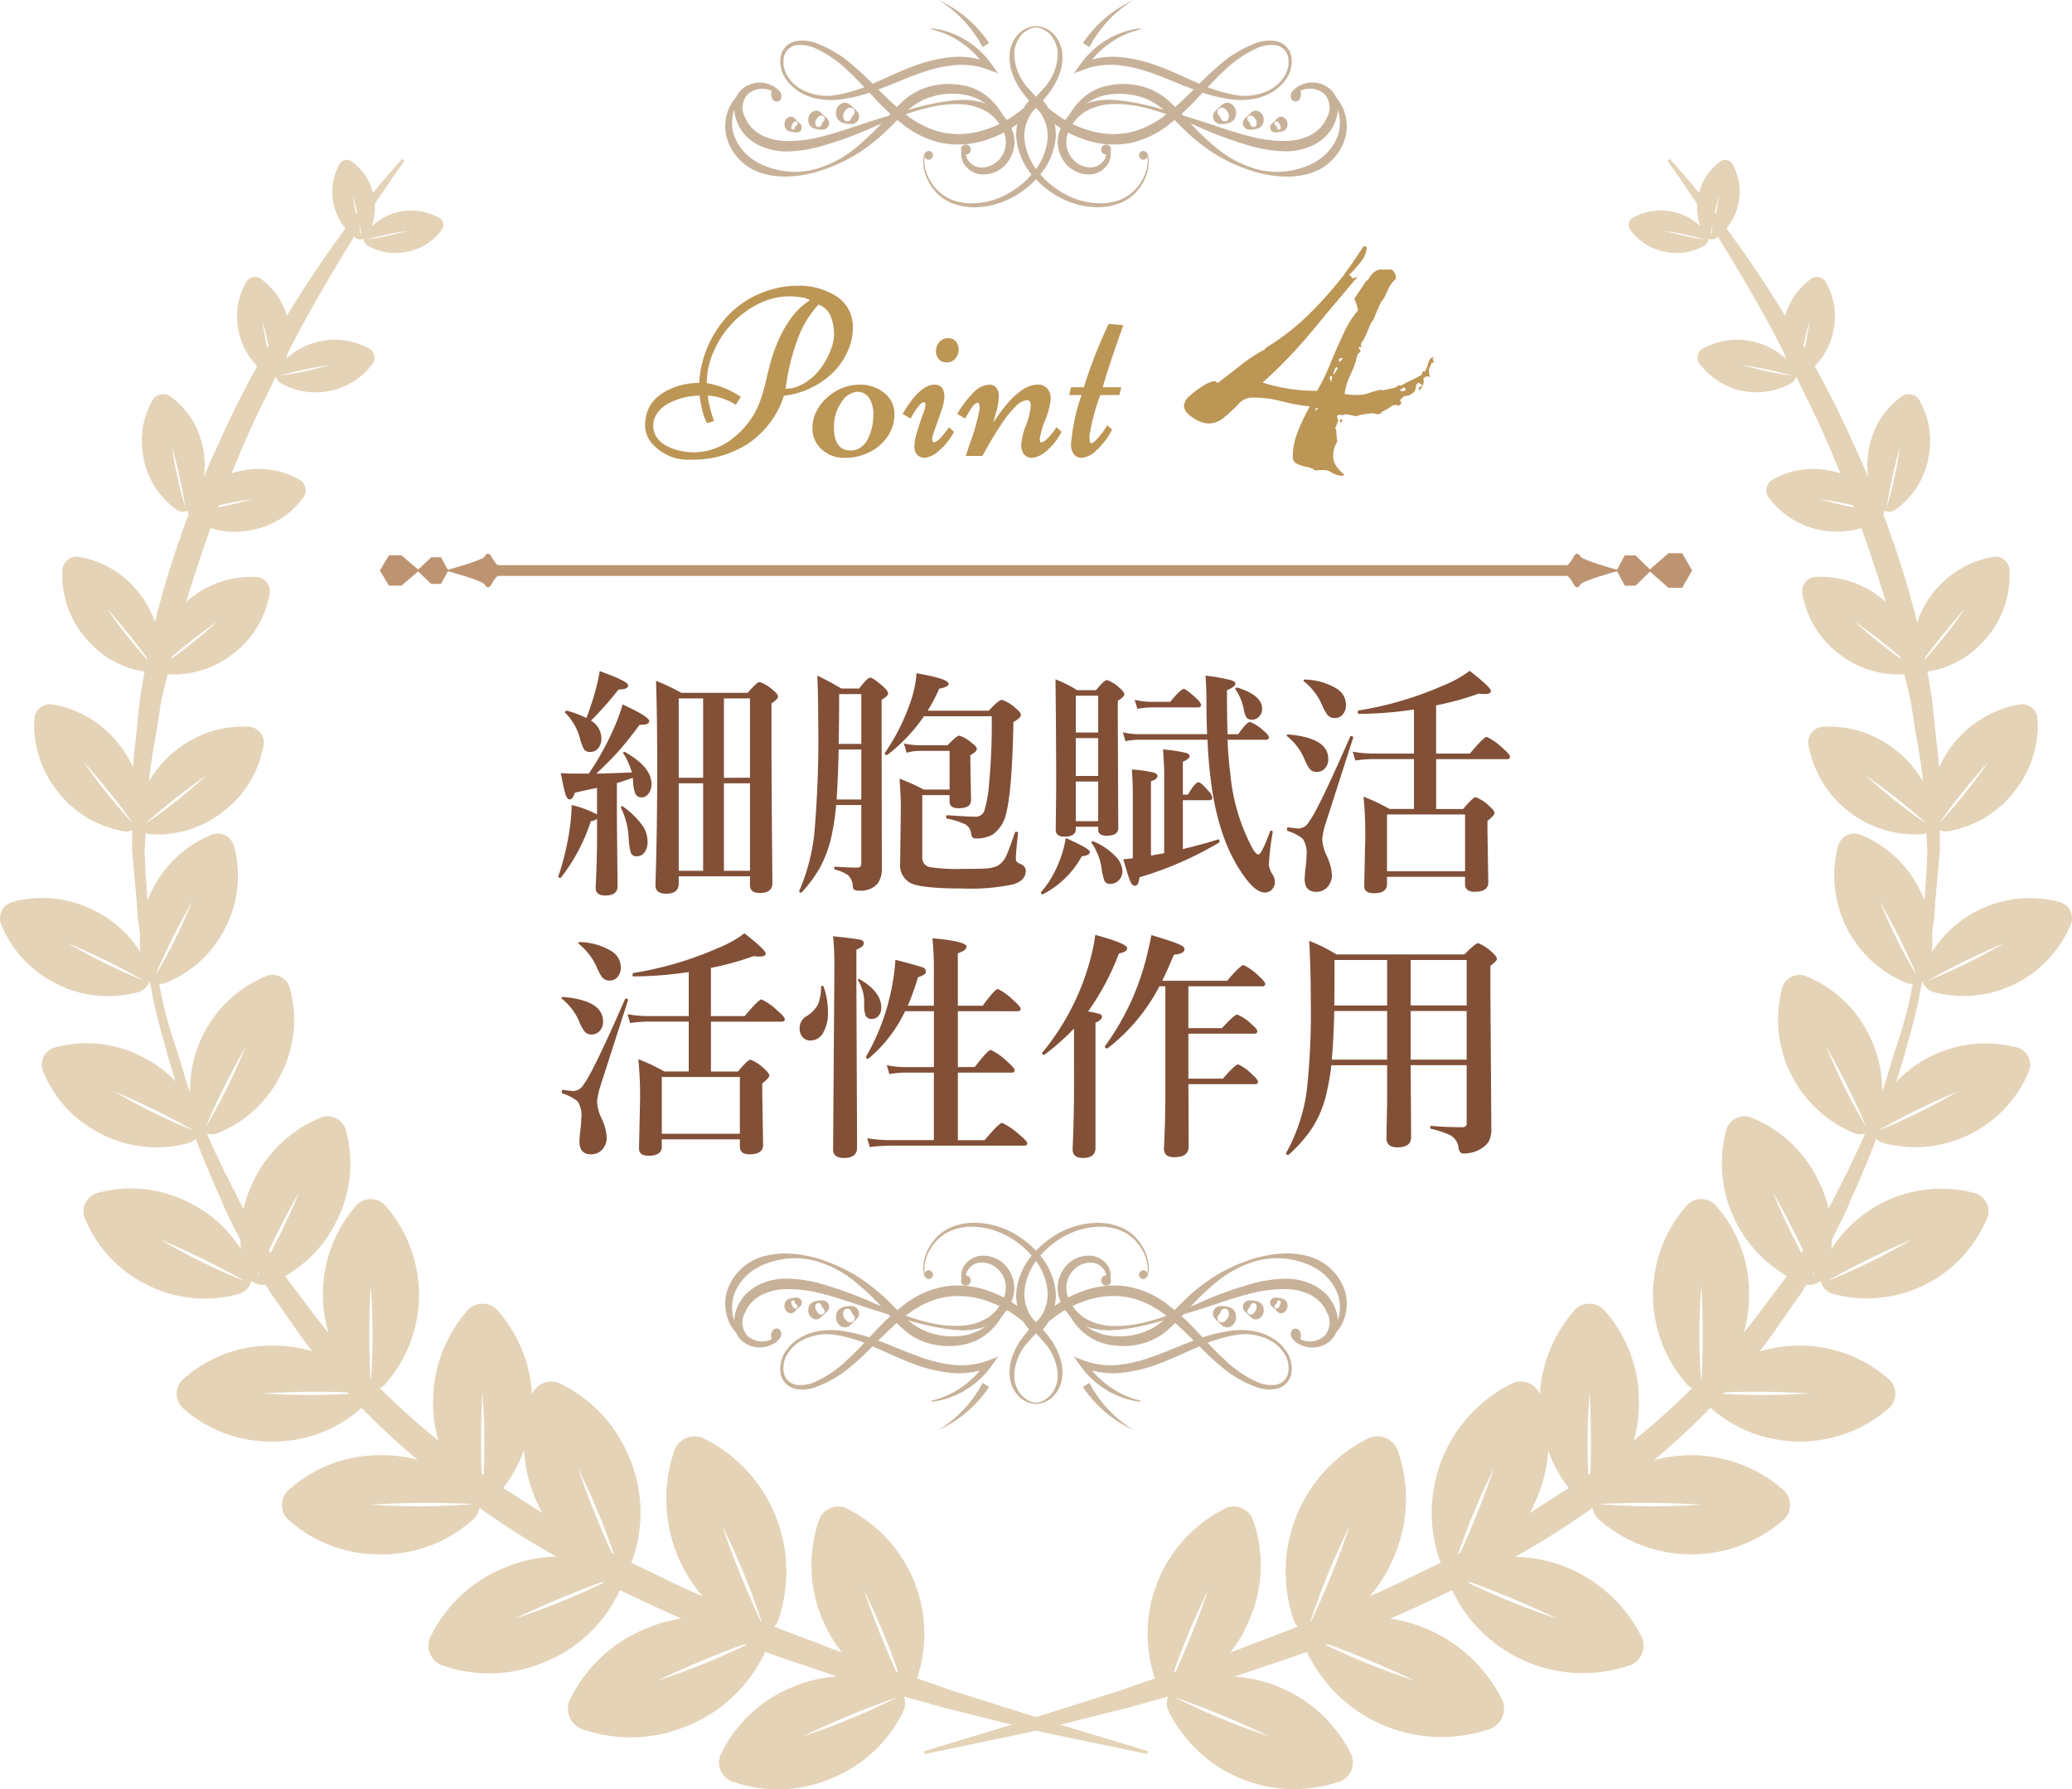<svg xmlns="http://www.w3.org/2000/svg" xmlns:xlink="http://www.w3.org/1999/xlink" width="300" height="259" viewBox="0 0 300 259">
  <defs>
    <clipPath id="clip-path">
      <rect id="長方形_228" data-name="長方形 228" width="90" height="30" fill="#c7b299"/>
    </clipPath>
    <clipPath id="clip-path-3">
      <rect id="長方形_229" data-name="長方形 229" width="300" height="236" fill="#e4d3b6"/>
    </clipPath>
  </defs>
  <g id="グループ_1611" data-name="グループ 1611" transform="translate(-642 -2385.354)">
    <path id="パス_4264" data-name="パス 4264" d="M-51.731.205V1.248q0,1.47-1.829,1.47-1.538,0-1.538-1.23.256-8.186.256-16.885,0-7.366-.171-12.7a31.313,31.313,0,0,1,3.674,1.743h9.587q1.367-1.572,1.743-1.572a5.5,5.5,0,0,1,1.88,1.128q.769.615.769.974,0,.393-.94,1.008v4.272q0,7.656.137,21.721,0,1.436-1.846,1.436-1.4,0-1.4-1.111V.205Zm0-14.27h3.538V-25.549h-3.538Zm0,.8V-.6h3.538V-13.262ZM-41.409-.6V-13.262h-3.777V-.6Zm0-13.467V-25.549h-3.777v11.484Zm-23.345-.6a39.478,39.478,0,0,0,3.469-6.2,26.112,26.112,0,0,0,1.436-3.811Q-56-22.9-56-22.268q0,.581-1.384.53-1.863,2.5-3.179,3.965-1.094,1.213-3.093,3.11,1.709-.034,5.144-.171a10.433,10.433,0,0,0-1.23-2.751.1.1,0,0,1-.034-.068q0-.154.188-.154a.19.19,0,0,1,.085.017q3.828,2.188,3.828,4.6a2.247,2.247,0,0,1-.461,1.47,1.23,1.23,0,0,1-.974.5.935.935,0,0,1-.906-.564,5.352,5.352,0,0,1-.325-1.829l-.034-.444q-1.538.547-2.307.769v4.973l.1,9.929q0,1.367-1.777,1.367-1.4,0-1.4-1.128.205-3.879.205-7.554v-2.41a2.037,2.037,0,0,1-.906.342A26.531,26.531,0,0,1-68.77.376a.133.133,0,0,1-.12.051q-.273,0-.273-.222a.049.049,0,0,1,.017-.034,38.632,38.632,0,0,0,1.606-6.682,25.458,25.458,0,0,0,.308-3.606A14.976,14.976,0,0,1-63.557-8.75V-12.6q-.53.1-1.555.325-1.23.273-1.658.376-.308.974-.735.974-.393,0-.649-.837-.222-.735-.649-2.974.872.068,1.812.068Zm-.342-8.049a40.591,40.591,0,0,0,1.47-4.58q.239-.94.461-2.2,4.119,1.47,4.119,2.051,0,.6-1.4.6a48.21,48.21,0,0,1-3.982,4.512,3.023,3.023,0,0,1,1.5,2.6,2.076,2.076,0,0,1-.513,1.453,1.4,1.4,0,0,1-1.06.479,1.032,1.032,0,0,1-.94-.376,8,8,0,0,1-.632-1.726,8,8,0,0,0-2.068-3.538.148.148,0,0,1-.051-.1q0-.222.256-.222h.034A14.483,14.483,0,0,1-65.1-22.712ZM-56.243-4.8a2.427,2.427,0,0,1-.479,1.589,1.326,1.326,0,0,1-1.06.513.849.849,0,0,1-.889-.53,10.429,10.429,0,0,1-.308-2.136,10.957,10.957,0,0,0-1.111-4.341.07.07,0,0,1-.017-.051q0-.188.205-.188a.116.116,0,0,1,.085.034,11.985,11.985,0,0,1,2.871,2.8A4.154,4.154,0,0,1-56.243-4.8Zm40.024-18.167a24.426,24.426,0,0,1-5.3,5.588.19.19,0,0,1-.085.017q-.291,0-.291-.239a.152.152,0,0,1,.017-.068,30,30,0,0,0,3.64-7.178,15.986,15.986,0,0,0,.94-4.341q4.648.786,4.648,1.538,0,.427-1.367.7a23.186,23.186,0,0,1-1.675,3.179h8.853q1.453-1.572,1.9-1.572a5.431,5.431,0,0,1,1.982,1.2q.769.615.769.974,0,.427-1.077,1.042-.205,9.98-1.042,13.142A5.04,5.04,0,0,1-6.272-5.845a4.767,4.767,0,0,1-2.546.564q-.461,0-.564-.667a1.756,1.756,0,0,0-.872-1.384,11.592,11.592,0,0,0-2.615-.82q-.137-.034-.137-.256,0-.239.137-.239,3.042.222,4.187.222A1.289,1.289,0,0,0-7.451-9.4a16.928,16.928,0,0,0,.615-3.333,93.8,93.8,0,0,0,.427-10.237Zm3.708,10.613v-5.605h-4.341a7.344,7.344,0,0,0-1.88.273l-.393-1.35a10.368,10.368,0,0,0,2.273.273h4.033q1.35-1.4,1.709-1.4A5.169,5.169,0,0,1-9.3-19.106q.735.53.735.872,0,.376-.94.906v1.008l.1,5.537q0,1.128-1.812,1.128-1.3,0-1.3-.957v-.94h-3.948v9.023a1.35,1.35,0,0,0,1.2,1.418,27.587,27.587,0,0,0,4.683.239q2.563,0,3.384-.068a4.478,4.478,0,0,0,1.658-.393A3.259,3.259,0,0,0-4.2-3.008q.325-.718,1.145-3.127.068-.154.291-.1.188.051.171.171-.325,2.751-.325,3.794,0,.41.564.632.872.359.872,1.042Q-1.487.82-3.3,1.367a29.927,29.927,0,0,1-7.314.6q-5.93,0-7.554-.786a2.961,2.961,0,0,1-1.5-2.957l.1-8.169q0-1.179-.188-3.982a27.95,27.95,0,0,1,3.5,1.572Zm-12.783,2.239h-3.64a37.172,37.172,0,0,1-.6,4.153,17.7,17.7,0,0,1-1.794,4.99,19.3,19.3,0,0,1-2.6,3.5.115.115,0,0,1-.1.051q-.256,0-.256-.239a.07.07,0,0,1,.017-.051,28.82,28.82,0,0,0,2.17-8.254A159.238,159.238,0,0,0-31.531-22.1q0-3.845-.137-6.75A37.653,37.653,0,0,1-28.2-26.985h2.6q1.2-1.572,1.606-1.572.376,0,1.846,1.265.735.684.735,1.008,0,.393-.94.94v4.033l.034,20.405a3.54,3.54,0,0,1-.6,2.136,3.174,3.174,0,0,1-2.7,1.042,1.261,1.261,0,0,1-.718-.137.7.7,0,0,1-.188-.5A2.408,2.408,0,0,0-27.173.068a5.7,5.7,0,0,0-1.9-.837q-.137-.034-.137-.239,0-.188.137-.188,1.914.137,3.213.137.564,0,.564-.615Zm0-.8v-7.246h-3.281q-.051,3.213-.291,7.246Zm0-8.049v-7.212h-3.213v1.572q0,1.863-.068,5.64ZM21.26-3.743q3.127-.752,5.11-1.4H26.4q.171,0,.171.291a.2.2,0,0,1-.068.171A50.569,50.569,0,0,1,14.988.342q-.137,1.23-.649,1.23-.427,0-.718-.7-.256-.632-.974-3.145a13.593,13.593,0,0,0,1.367-.137v-9.314q0-1.812-.137-3.538a20.6,20.6,0,0,1,3.093.427q.615.171.615.513,0,.461-.94.769V-2.8l1.914-.342V-14.629q0-1.248-.171-3.538a24.089,24.089,0,0,1,3.333.5q.513.154.513.479,0,.376-.974.8v4.768h.735q1.042-1.794,1.538-1.794.359,0,1.436,1.265a1.793,1.793,0,0,1,.564.974q0,.359-.461.359H21.26Zm6.477-15.825q.085,2.478.41,5.042a28.243,28.243,0,0,0,3.264,10.8q.461.769.8.769.444,0,1.692-3.367a.133.133,0,0,1,.137-.085.323.323,0,0,1,.1.017q.154.051.137.171a39.921,39.921,0,0,0-.564,4.768,3.509,3.509,0,0,0,.564,1.436,2.041,2.041,0,0,1,.308,1.025,1.555,1.555,0,0,1-.461,1.145,1.36,1.36,0,0,1-.974.393q-1.436,0-3.213-2.632Q26.541-4.9,25.413-12.92a66.531,66.531,0,0,1-.581-6.648H14.817a10.582,10.582,0,0,0-1.863.205l-.376-1.282a10.368,10.368,0,0,0,2.273.273H24.78q-.1-2.1-.1-4.409,0-2.375-.137-4.067a28.155,28.155,0,0,1,3.743.667q.581.205.581.5,0,.444-1.213.94,0,4.478.085,6.375h1.538q1.248-1.777,1.709-1.777A5.926,5.926,0,0,1,32.915-20.9q.8.649.8.991t-.461.342ZM5.759-6.973v.325q0,1.111-1.641,1.111-1.265,0-1.265-1.008l.068-5.811q0-7.9-.1-15.962a21.283,21.283,0,0,1,3.145,1.572H8.7q1.179-1.47,1.572-1.47a5.346,5.346,0,0,1,1.777,1.094q.735.632.735.974,0,.376-.94.94v3.025L11.912-6.8q0,1.128-1.675,1.128-1.23,0-1.23-.872v-.427ZM9.006-20.61v-5.332H5.759v5.332Zm-3.247.8v5.486H9.006v-5.486Zm0,6.289v5.742H9.006v-5.742ZM23.892-24.592q0,.342-.461.342H16.765a13.267,13.267,0,0,0-2.085.205l-.393-1.3a11.518,11.518,0,0,0,2.478.291h2.666q1.538-1.863,1.965-1.863.325,0,1.76,1.3Q23.892-24.934,23.892-24.592Zm8.853.547a1.54,1.54,0,0,1-.5,1.179,1.36,1.36,0,0,1-.974.393.932.932,0,0,1-.8-.325,3.532,3.532,0,0,1-.393-1.213,7.682,7.682,0,0,0-1.179-2.82.184.184,0,0,1-.034-.1q0-.188.239-.188h.034Q32.744-26.011,32.744-24.045ZM12.51-.547A1.826,1.826,0,0,1,11.946.82a1.678,1.678,0,0,1-1.179.479A.843.843,0,0,1,9.912.854,7.885,7.885,0,0,1,9.5-.94,8.755,8.755,0,0,0,8.066-4.614.116.116,0,0,1,8.032-4.7q0-.171.205-.171a.152.152,0,0,1,.068.017,9.384,9.384,0,0,1,3.213,2.17A3.2,3.2,0,0,1,12.51-.547ZM7.793-3.367q0,.564-1.162.667A13.444,13.444,0,0,1,1.025,2.786.131.131,0,0,1,.974,2.8a.227.227,0,0,1-.256-.256.1.1,0,0,1,.034-.068A14.856,14.856,0,0,0,3.333-1.863a15.1,15.1,0,0,0,.974-3.486Q7.793-3.777,7.793-3.367ZM54.722-9.553v-7.212h-6a18.437,18.437,0,0,0-2.478.205l-.393-1.282a16.459,16.459,0,0,0,2.871.273h6v-6.375a55.29,55.29,0,0,1-8,.632q-.137,0-.137-.222,0-.239.137-.273a49.9,49.9,0,0,0,12.151-3.572,16.4,16.4,0,0,0,3.914-2.17q3.076,2.41,3.076,2.922,0,.444-.906.444a5.76,5.76,0,0,1-.837-.068,42.544,42.544,0,0,1-6.187,1.709v6.973h4.888q2.017-2.41,2.444-2.41A8.916,8.916,0,0,1,67.625-18.3q1.008.872,1.008,1.2,0,.342-.461.342H57.935v7.212h3.914q1.436-1.709,1.812-1.709A5.679,5.679,0,0,1,65.591-10q.8.7.8,1.042,0,.325-1.025,1.145v1.47l.12,7.417q0,1.367-1.965,1.367-1.4,0-1.4-1.128V.273h-11.3V1.316q0,1.333-1.9,1.333-1.4,0-1.4-1.042l.154-7.144a53.452,53.452,0,0,0-.256-5.793,27.852,27.852,0,0,1,3.76,1.777Zm7.4,9.023V-8.75h-11.3V-.53ZM45.92-19.841,41.973-7.571a11.126,11.126,0,0,0-.53,2.393A6.41,6.41,0,0,0,42.075-2.8a7.41,7.41,0,0,1,.769,2.769,2.52,2.52,0,0,1-.718,1.863,2.144,2.144,0,0,1-1.555.615Q38.9,2.444,38.9.6a15.388,15.388,0,0,1,.137-1.675,15.6,15.6,0,0,0,.137-1.76,3.76,3.76,0,0,0-.53-2.375,6.068,6.068,0,0,0-2.2-1.145q-.1-.051-.1-.239,0-.325.171-.291,1.316.171,1.436.171a1.817,1.817,0,0,0,1.572-.974Q40.9-9.519,45.493-20.029a.138.138,0,0,1,.137-.068q.291,0,.291.205Zm-1.042-4.8a2.02,2.02,0,0,1-.564,1.521,1.408,1.408,0,0,1-1.008.41,1.374,1.374,0,0,1-1.162-.513,9.949,9.949,0,0,1-.837-1.624,9.036,9.036,0,0,0-2.5-3.162.109.109,0,0,1-.068-.1q0-.171.205-.171a9.246,9.246,0,0,1,4.563,1.3A2.743,2.743,0,0,1,44.878-24.644ZM42.314-16.8a1.928,1.928,0,0,1-.547,1.453,1.608,1.608,0,0,1-1.162.444,1.265,1.265,0,0,1-1.042-.53,8.092,8.092,0,0,1-.786-1.538,8.463,8.463,0,0,0-2.41-3.093.138.138,0,0,1-.068-.1q0-.171.205-.171Q42.314-19.841,42.314-16.8ZM-50.278,28.447V21.235h-6a18.437,18.437,0,0,0-2.478.205l-.393-1.282a16.459,16.459,0,0,0,2.871.273h6V14.057a55.29,55.29,0,0,1-8,.632q-.137,0-.137-.222,0-.239.137-.273a49.9,49.9,0,0,0,12.151-3.572,16.4,16.4,0,0,0,3.914-2.17q3.076,2.41,3.076,2.922,0,.444-.906.444a5.76,5.76,0,0,1-.837-.068,42.544,42.544,0,0,1-6.187,1.709v6.973h4.888q2.017-2.41,2.444-2.41A8.916,8.916,0,0,1-37.375,19.7q1.008.872,1.008,1.2,0,.342-.461.342H-47.065v7.212h3.914q1.436-1.709,1.812-1.709A5.679,5.679,0,0,1-39.409,28q.8.7.8,1.042,0,.325-1.025,1.145v1.47l.12,7.417q0,1.367-1.965,1.367-1.4,0-1.4-1.128V38.273h-11.3v1.042q0,1.333-1.9,1.333-1.4,0-1.4-1.042l.154-7.144a53.452,53.452,0,0,0-.256-5.793,27.852,27.852,0,0,1,3.76,1.777Zm7.4,9.023V29.25h-11.3v8.22Zm-16.2-19.312-3.948,12.271a11.126,11.126,0,0,0-.53,2.393,6.41,6.41,0,0,0,.632,2.375,7.41,7.41,0,0,1,.769,2.769,2.52,2.52,0,0,1-.718,1.863,2.144,2.144,0,0,1-1.555.615q-1.675,0-1.675-1.846a15.387,15.387,0,0,1,.137-1.675,15.6,15.6,0,0,0,.137-1.76,3.76,3.76,0,0,0-.53-2.375,6.068,6.068,0,0,0-2.2-1.145q-.1-.051-.1-.239,0-.325.171-.291,1.316.171,1.436.171a1.817,1.817,0,0,0,1.572-.974q1.384-1.829,5.981-12.339a.138.138,0,0,1,.137-.068q.291,0,.291.205Zm-1.042-4.8a2.02,2.02,0,0,1-.564,1.521,1.408,1.408,0,0,1-1.008.41,1.374,1.374,0,0,1-1.162-.513,9.949,9.949,0,0,1-.837-1.624,9.036,9.036,0,0,0-2.5-3.162.109.109,0,0,1-.068-.1q0-.171.205-.171a9.246,9.246,0,0,1,4.563,1.3A2.743,2.743,0,0,1-60.122,13.356ZM-62.686,21.2a1.928,1.928,0,0,1-.547,1.453,1.608,1.608,0,0,1-1.162.444,1.265,1.265,0,0,1-1.042-.53,8.092,8.092,0,0,1-.786-1.538,8.463,8.463,0,0,0-2.41-3.093.138.138,0,0,1-.068-.1q0-.171.205-.171Q-62.686,18.159-62.686,21.2Zm51.372-1.47v8.083H-8.87q1.9-2.478,2.341-2.478a9.16,9.16,0,0,1,2.393,1.709q1.042.906,1.042,1.23,0,.342-.444.342h-7.776v9.775h3.879q2.1-2.5,2.529-2.5a10.074,10.074,0,0,1,2.512,1.726q1.128.923,1.128,1.23,0,.342-.461.342h-19.4a26.914,26.914,0,0,0-2.939.205l-.376-1.282a19.384,19.384,0,0,0,3.11.273h6.545V28.618h-4.2a15.706,15.706,0,0,0-2.239.205l-.376-1.282a12.854,12.854,0,0,0,2.546.273h4.272V19.731h-4.17a20.273,20.273,0,0,1-5.315,6.87.19.19,0,0,1-.085.017q-.256,0-.256-.273a.152.152,0,0,1,.017-.068,31.655,31.655,0,0,0,3.5-8.989,29.486,29.486,0,0,0,.735-5.007q3.452.906,3.965,1.111a.609.609,0,0,1,.444.564.5.5,0,0,1-.205.444,5.278,5.278,0,0,1-.94.427,36.22,36.22,0,0,1-1.47,4.1h3.777V14.16a46.341,46.341,0,0,0-.205-4.99q4.939.444,4.939,1.213,0,.53-1.265.957v7.588h3.606q1.743-2.41,2.2-2.41A8.306,8.306,0,0,1-3.23,18.193q1.008.872,1.008,1.2,0,.342-.444.342ZM-22.4,19.218a1.715,1.715,0,0,1-.427,1.213,1.222,1.222,0,0,1-.94.41.89.89,0,0,1-.906-.5,4.166,4.166,0,0,1-.205-1.572,6.17,6.17,0,0,0-.872-3.486.116.116,0,0,1-.034-.085.121.121,0,0,1,.137-.137.152.152,0,0,1,.068.017Q-22.4,16.894-22.4,19.218Zm-8.357-3.059a10.882,10.882,0,0,1,.632,3.674,5.654,5.654,0,0,1-.718,3.059,2.069,2.069,0,0,1-1.846,1.077,1.409,1.409,0,0,1-1.162-.564,1.85,1.85,0,0,1-.376-1.179,1.989,1.989,0,0,1,.974-1.76,4.616,4.616,0,0,0,1.692-1.726,7.145,7.145,0,0,0,.444-2.512q0-.171.205-.171A.164.164,0,0,1-30.762,16.159Zm5.828-6.272q0,.5-1.077.923v4.683l.1,23.977q0,1.5-1.9,1.5-1.572,0-1.572-1.23l.188-26.421q0-2.546-.188-4.443,3.469.376,4,.513Q-24.934,9.511-24.934,9.887Zm42.793,6.238a27.059,27.059,0,0,1-7.5,8.972.19.19,0,0,1-.085.017q-.291,0-.291-.273A.152.152,0,0,1,10,24.772,36.909,36.909,0,0,0,16.133,11.34Q16.56,9.6,16.7,8.708q2.939.872,3.931,1.3.872.376.872.7,0,.735-1.538.837-.854,2.068-1.692,3.777h9.4q1.948-2.273,2.375-2.273a8.214,8.214,0,0,1,2.2,1.572q.94.854.94,1.162,0,.342-.444.342H22.063v6.05h4.871q1.794-1.965,2.2-1.965a6.491,6.491,0,0,1,2.034,1.367q.872.718.872,1.06t-.461.342H22.063v6.511H27.07q1.777-2.068,2.2-2.068a6.736,6.736,0,0,1,2.034,1.47q.837.735.837,1.06,0,.342-.461.342H22.063q.034,3.879.034,9.023,0,1.538-2.034,1.538a1.727,1.727,0,0,1-1.23-.342,1.415,1.415,0,0,1-.308-1.025q.205-3.674.205-8.22V16.125ZM5.5,22.243A34.961,34.961,0,0,1,1.265,26a.116.116,0,0,1-.085.034q-.291,0-.291-.239a.152.152,0,0,1,.017-.068A35.486,35.486,0,0,0,7.742,12.656a26.151,26.151,0,0,0,.837-3.982q4.614,1.265,4.614,1.914,0,.581-1.179.769a36.971,36.971,0,0,1-4.478,8.408,10.234,10.234,0,0,1,1.709.376.431.431,0,0,1,.308.393q0,.427-.94.872V39.5q0,1.47-1.812,1.47-1.5,0-1.5-1.265.205-4.563.205-9.263Zm37.256,5.3a29.931,29.931,0,0,1-.6,3.64,15.97,15.97,0,0,1-2.2,5.5,19.987,19.987,0,0,1-3.384,3.828.19.19,0,0,1-.085.017q-.273,0-.273-.256a.07.07,0,0,1,.017-.051,25.578,25.578,0,0,0,2.991-9.143,103.1,103.1,0,0,0,.564-12.664q0-5.024-.239-8.87a23.181,23.181,0,0,1,3.948,1.965H62.019Q63.66,9.87,64,9.87a5.941,5.941,0,0,1,1.931,1.23q.8.7.8,1.042t-.94,1.008V17l.137,19.619a4.081,4.081,0,0,1-.359,1.948,3.227,3.227,0,0,1-.906.923,4.8,4.8,0,0,1-2.7.837.649.649,0,0,1-.6-.273,1.827,1.827,0,0,1-.205-.667,2.308,2.308,0,0,0-1.213-1.726,13.855,13.855,0,0,0-2.734-.906q-.137-.034-.137-.239,0-.188.137-.188,2.051.188,4.546.188a.529.529,0,0,0,.6-.6V27.541H54.243q.068,8.665.068,10.459,0,1.436-2.034,1.436-1.538,0-1.538-1.4l.1-5.178V27.541Zm.427-8.647h7.656v-6.58H43.22v1.641Q43.22,17.253,43.186,18.894Zm0,.8q-.068,3.76-.359,7.041h8.015V19.7Zm19.175,7.041V19.7H54.243v7.041Zm0-7.844v-6.58H54.243v6.58Z" transform="translate(792 2512)" fill="#815037"/>
    <g id="グループ_1583" data-name="グループ 1583" transform="translate(107 317.354)">
      <path id="パス_4262" data-name="パス 4262" d="M-33.633-1.846a3.985,3.985,0,0,1-.957-2.563A5.62,5.62,0,0,1-34.12-6.8a5.017,5.017,0,0,1,1.256-1.692,7.709,7.709,0,0,1,1.812-1.162,10.35,10.35,0,0,1,4.29-.923,15.143,15.143,0,0,1,1.29-5.375,15.5,15.5,0,0,1,2.982-4.478,13.63,13.63,0,0,1,4.5-3.068,14.164,14.164,0,0,1,5.665-1.145,10.044,10.044,0,0,1,5.178,1.384,5.4,5.4,0,0,1,1.906,1.854,5.432,5.432,0,0,1,.726,2.914,8.28,8.28,0,0,1-.863,3.563,9.767,9.767,0,0,1-2.281,3.1,12.082,12.082,0,0,1-6.836,3.11A13.2,13.2,0,0,1-19.517-1.9,14.418,14.418,0,0,1-27.908.53,6.944,6.944,0,0,1-33.633-1.846Zm2.649-5.879a4.607,4.607,0,0,0-1.743,1.393,3.137,3.137,0,0,0-.684,1.94,2.913,2.913,0,0,0,.573,1.8A3.928,3.928,0,0,0-31.377-1.4a8.537,8.537,0,0,0,3.743.872,9.074,9.074,0,0,0,5.648-1.957,12.271,12.271,0,0,0,3.854-4.965,23.839,23.839,0,0,0,1.094-3.683q.581-2.487.906-3.427,1.931-5.776,5.383-7.981a2.359,2.359,0,0,0-1.077-.393,9.7,9.7,0,0,0-1.9-.171,9.892,9.892,0,0,0-4.452,1.094,13.462,13.462,0,0,0-3.837,2.837,14.114,14.114,0,0,0-2.649,4.042,11.344,11.344,0,0,0-1.008,4.589,12.271,12.271,0,0,1,4.939,2l-.735,1.128a8.453,8.453,0,0,0-4.05-1.316,8.649,8.649,0,0,0,.273,1.538,18.337,18.337,0,0,0,.632,2.136l-1.008.308a6.505,6.505,0,0,1-.709-1.957q-.3-1.307-.385-2.025A10.011,10.011,0,0,0-30.984-7.725Zm21.5-14.185a14.6,14.6,0,0,0-3.068,5.118,31.389,31.389,0,0,0-1.7,7.067A5.162,5.162,0,0,0-11.6-10.5a8.116,8.116,0,0,0,2.256-1.965A10.629,10.629,0,0,0-7.827-15.09a6.592,6.592,0,0,0,.581-2.333,9.039,9.039,0,0,0-.085-1.41,7.5,7.5,0,0,0-.291-1.128A3.073,3.073,0,0,0-9.485-21.909Zm-.889,17.842A5.245,5.245,0,0,1-9.75-6.537,6.491,6.491,0,0,1-8.135-8.545a7.037,7.037,0,0,1,4.46-1.777A5.615,5.615,0,0,1,.051-9.109,3.794,3.794,0,0,1,1.5-6.075,5.638,5.638,0,0,1,.5-2.8,6.807,6.807,0,0,1-2.136-.538a7.961,7.961,0,0,1-3.58.812,4.757,4.757,0,0,1-3.3-1.222A4.008,4.008,0,0,1-10.374-4.067ZM-4.785-.786A2.439,2.439,0,0,0-3.307-1.3,3.243,3.243,0,0,0-2.256-2.632a7.9,7.9,0,0,0,.7-3.247A4.356,4.356,0,0,0-2.17-8.417,2.014,2.014,0,0,0-3.914-9.28a2.973,2.973,0,0,0-2.23,1.47,6.067,6.067,0,0,0-1.1,3.743Q-7.246-.786-4.785-.786ZM5.939.273A1.47,1.47,0,0,1,4.8-.171a1.732,1.732,0,0,1-.41-1.222,7.9,7.9,0,0,1,.4-2.119q.4-1.342.8-2.435A5.506,5.506,0,0,0,6-7.408q0-.367-.239-.367-.6,0-1.931,2.358L2.683-6.084Q5.2-10.322,7.3-10.322q1.436,0,1.436,1.812a6.847,6.847,0,0,1-.342,1.692L7.161-3.3a2.559,2.559,0,0,0-.188.9q0,.4.308.4.581,0,2.136-2.153l.718.667a8.841,8.841,0,0,1-2.2,2.734A3.728,3.728,0,0,1,5.939.273ZM10.8-15.372a1.935,1.935,0,0,1-.461,1.256,1.527,1.527,0,0,1-1.248.564,1.45,1.45,0,0,1-1.179-.47A1.788,1.788,0,0,1,7.52-15.21a1.875,1.875,0,0,1,.487-1.273,1.594,1.594,0,0,1,1.256-.555,1.38,1.38,0,0,1,1.154.487A1.844,1.844,0,0,1,10.8-15.372ZM15.808-4.8q3.572-5.52,6.409-5.52a1.752,1.752,0,0,1,1.436.581,2.235,2.235,0,0,1,.479,1.47A10.819,10.819,0,0,1,23.336-5.2a12.207,12.207,0,0,0-.795,2.709q0,.521.256.521.342,0,1.008-.709a10.788,10.788,0,0,0,1.179-1.5l.718.684A8.972,8.972,0,0,1,23.456-.675a3.637,3.637,0,0,1-1.982.948,1.473,1.473,0,0,1-1.188-.5,2.06,2.06,0,0,1-.427-1.376,10,10,0,0,1,.692-2.845,10.027,10.027,0,0,0,.692-2.8q0-.829-.564-.829a2.485,2.485,0,0,0-1.538.829,12.772,12.772,0,0,0-1.726,2.025A51.251,51.251,0,0,0,14.7-.82L14.236,0h-2.41l.53-1.606a29.23,29.23,0,0,0,1.487-5.272q0-.829-.273-.829-.5,0-1.179,1.179-.154.273-.256.436T11.9-5.7q-.128.231-.162.282L10.6-6.084a15.646,15.646,0,0,1,2.444-3.2,3.342,3.342,0,0,1,2.273-1.034,1.173,1.173,0,0,1,.914.444A1.589,1.589,0,0,1,16.611-8.8a7.422,7.422,0,0,1-.1,1.239q-.1.607-.214,1.008T16-5.52Q15.825-4.888,15.808-4.8ZM28.933-9.946a67.592,67.592,0,0,1,3.589-9.16l2.119.171q-.188.547-.923,2.632-1.589,4.6-2.051,6.357h2.683l-.273,1.128H31.309a30.753,30.753,0,0,0-1.572,5.9q0,1.051.214,1.051a.848.848,0,0,0,.385-.085,11.131,11.131,0,0,0,1.982-2.5l.7.632A10.54,10.54,0,0,1,30.659-.726a3.526,3.526,0,0,1-2,1,1.38,1.38,0,0,1-1.188-.547,2.307,2.307,0,0,1-.4-1.4,28.335,28.335,0,0,1,1.521-7.144H26.8l.273-1.128Z" transform="translate(663 2134)" fill="#bc9655"/>
      <path id="パス_4263" data-name="パス 4263" d="M6.3,1.875a2.958,2.958,0,0,1-1.5-.487A2.194,2.194,0,0,0,3.375,1.05H3a2.2,2.2,0,0,0-.525.075A2.69,2.69,0,0,0,1.238.6,5.95,5.95,0,0,1-.187.15,1.066,1.066,0,0,1-.825-.9,10,10,0,0,1-.038-4.65,28.986,28.986,0,0,1,1.65-8.175a28.521,28.521,0,0,1-4.125-.75A16.371,16.371,0,0,0-6.6-9.45,2.631,2.631,0,0,0-8.775-8.4q-.825.825-1.913,1.763A3.548,3.548,0,0,1-13.05-5.7a4.424,4.424,0,0,1-2.213-.825q-1.312-.825-1.312-1.8a2.215,2.215,0,0,1,.9-1.425,11.646,11.646,0,0,1,1.988-1.462,3.761,3.761,0,0,1,1.612-.637l.375.3q1.575-1.2,3.338-2.587a22.49,22.49,0,0,1,3.488-2.288l.15-.225a34.4,34.4,0,0,0,6.3-4.913,56.344,56.344,0,0,0,5.25-5.962L6.6-27.3q.825-1.05,1.5-2.062T9.45-31.35h.225l.225.15a3.679,3.679,0,0,1-.937,2.175,14.047,14.047,0,0,1-1.613,1.8l.525.525.675-.225q-3.3,3.9-6.6,7.875a71.422,71.422,0,0,1-7.125,7.425,25.22,25.22,0,0,0,7.875,1.2,30.6,30.6,0,0,0,1.912-3.937q.938-2.287,1.95-4.425A12.927,12.927,0,0,1,8.625-22.05a5.923,5.923,0,0,0-.225-.9q-.15-.45-.3-.825L9.75-26.25l.375-.3a3.341,3.341,0,0,1,.825-1.05,1.627,1.627,0,0,1,1.275-.375H13.5a1.464,1.464,0,0,1,.6,1.35,4.275,4.275,0,0,0-.975,1.238,15.488,15.488,0,0,0-.675,1.462,4.153,4.153,0,0,0-.75,1.2q-.375.825-.675,1.575a2.157,2.157,0,0,1-.525.9q-.3.75-.637,1.538A8.564,8.564,0,0,1,9-17.175l.15.375-.45.075.3.6-.45.45a12.128,12.128,0,0,1-.975,2.812,9.935,9.935,0,0,0-.9,2.888q.45.075.9.113t.975.037a5.119,5.119,0,0,0,1.688-.3,11.286,11.286,0,0,1,1.688-.45l.3.075q.6-.15,1.238-.262a2.284,2.284,0,0,0,1.087-.488l.3.075a14.416,14.416,0,0,1,1.5-.788,14.416,14.416,0,0,0,1.5-.787l.15-.525.3.075a5.981,5.981,0,0,0,.487-1.238q.263-.862.788-.863l-.15.3.225.525-.3-.075-.3.6.075.3.075.075v.075q-.075,0-.075-.15l-.15-.225a1.287,1.287,0,0,0-.075.525,2.733,2.733,0,0,0,.038.45,2.96,2.96,0,0,0,.112.45l-.525-.075-.45.3.075.45-.15.6-.6-.45-.3.225-.225.975a1.92,1.92,0,0,1-1.575.75l-.6.6.225.45-.45.375-.3-.15-.525.075A8.455,8.455,0,0,1,12-7.35v.15l-.375.15A1.6,1.6,0,0,1,10.8-7.2l-1.2.15a5.274,5.274,0,0,0-1.2.3l-1.575-.3L6.45-6.9l-.6-.075-.3.225.225.6-.45,1.125.15.3q0,.375.038.787t.112.863a3.811,3.811,0,0,0-.6,2.025A2.619,2.619,0,0,0,5.513.525a5.868,5.868,0,0,0,1.162,1.2ZM5.925-14.55l.525-.6H6.075L5.85-15v.075Zm-.75,1.725.525-.9-.15-.15a.477.477,0,0,0-.3.375,1.667,1.667,0,0,1-.225.525Zm-.45,1.2.15-.825L4.8-12.6l-.3.15Zm12.75,1.2-.075-.45.375-.225H18Zm-2.4.075.45-.15v-.15l-.225-.3-.675.45ZM2.475-7.5l.375-.375-.3-.075-.075.15Zm3.6,1.725L6-6.075V-6.15l.15-.15.3.075Z" transform="translate(723 2135)" fill="#bc9655"/>
    </g>
    <g id="グループ_778" data-name="グループ 778" transform="translate(659.619 2462.922)">
      <path id="パス_2603" data-name="パス 2603" d="M31.421,1.9l2.524,2.142.111.062-.111.053L31.421,6.3h-1.8L28.34,4.16l-.034-.053.034-.062L29.624,1.9Z" transform="translate(9.075 0.91)" fill="#bd9472"/>
      <path id="パス_2604" data-name="パス 2604" d="M34.441,5.965,32.455,4.09l-.088-.05.088-.054,1.986-1.871h1.422l1.016,1.871.022.054-.022.05L35.863,5.965Z" transform="translate(10.377 0.983)" fill="#bd9472"/>
      <g id="グループ_777" data-name="グループ 777" transform="translate(47.075 2.513)">
        <g id="グループ_1589" data-name="グループ 1589">
          <path id="パス_2608" data-name="パス 2608" d="M41.142,2.342c-.252.491-4.232,1.645-5.495,1.975v.128c1.262.324,5.243,1.483,5.495,1.97.446.867.923.057.923.057s.61-1.25,1.265-1.528c0-.38-.006-.758,0-1.136-.655-.267-1.265-1.514-1.265-1.514s-.478-.819-.923.048" transform="translate(-35.647 -1.883)" fill="#bd9472"/>
          <path id="パス_2609" data-name="パス 2609" d="M158.044,1.9l-2.779,2.434-.128.071.128.06L158.044,6.9h1.995l1.4-2.435.035-.06-.035-.071-1.4-2.434Z" transform="translate(18.827 -1.903)" fill="#bd9472"/>
          <path id="パス_2610" data-name="パス 2610" d="M154.712,6.49,156.9,4.359,157,4.3l-.1-.062-2.188-2.126h-1.567l-1.12,2.126L152,4.3l.028.057,1.12,2.131Z" transform="translate(17.396 -1.797)" fill="#bd9472"/>
          <path id="パス_2614" data-name="パス 2614" d="M149.057,2.342c.258.491,4.237,1.645,5.5,1.975v.128c-1.265.324-5.244,1.483-5.5,1.97-.443.867-.916.057-.916.057s-.61-1.25-1.265-1.528c0-.38.007-.758,0-1.136.655-.267,1.265-1.514,1.265-1.514s.473-.819.916.048" transform="translate(15.061 -1.883)" fill="#bd9472"/>
          <rect id="長方形_61" data-name="長方形 61" width="159.327" height="1.553" transform="translate(4.261 1.727)" fill="#bd9472"/>
        </g>
      </g>
    </g>
    <g id="グループ_1585" data-name="グループ 1585" transform="translate(747 2385.354)">
      <g id="グループ_1584" data-name="グループ 1584" transform="translate(0 0)" clip-path="url(#clip-path)">
        <path id="パス_4168" data-name="パス 4168" d="M94.03,31.409a.646.646,0,0,1-.2.036.72.72,0,0,1-.566-.245.756.756,0,0,1-.054-.881.676.676,0,0,1,.173-.185.73.73,0,0,1,.224-.11.716.716,0,0,1,.5.03.748.748,0,0,1,.218.153.6.6,0,0,1,.161.271.588.588,0,0,1-.013.342.83.83,0,0,1-.133.245l.061-.25a2.617,2.617,0,0,1-.6,2.333A3.221,3.221,0,0,1,91.688,34.3a4.4,4.4,0,0,1-4.122-2.068A4.948,4.948,0,0,1,86.8,29.9a4.716,4.716,0,0,1,.5-2.4,6.827,6.827,0,0,1,.572-1.025L88.213,26c.126-.151.262-.293.393-.44a6.4,6.4,0,0,1,1.9-1.325,9.287,9.287,0,0,1,4.344-.692A18.515,18.515,0,0,1,97,23.768q1.062.157,2.1.4c1.394.3,2.763.7,4.13,1.1s2.719.83,4.077,1.257c2.717.855,5.363,1.851,8.067,2.458a18.5,18.5,0,0,0,4.057.484,8.328,8.328,0,0,0,3.793-.76,5.454,5.454,0,0,0,1.529-1.073l.182-.2.133-.165c.087-.113.186-.248.271-.378a5.614,5.614,0,0,0,.45-.842,2.913,2.913,0,0,0-.356-3.339,3.213,3.213,0,0,0-3.482-.512,2.808,2.808,0,0,0-.416.24,2.176,2.176,0,0,0-.363.288.41.41,0,0,0-.137.285.882.882,0,0,0,.031.2.147.147,0,0,0,.059.089c.164.12.452-.034.557-.343a1.261,1.261,0,0,0-.023-.97l.12-.071a1.46,1.46,0,0,1,.19,1.134,1.017,1.017,0,0,1-.33.55.687.687,0,0,1-.7.1.61.61,0,0,1-.3-.3,1.3,1.3,0,0,1-.1-.328.963.963,0,0,1,.193-.716,2.535,2.535,0,0,1,.423-.44,3.468,3.468,0,0,1,.477-.346,3.98,3.98,0,0,1,4.5.3,3.39,3.39,0,0,1,1.21,2.232,5.3,5.3,0,0,1-.322,2.442,7.078,7.078,0,0,1-.516,1.092,5.5,5.5,0,0,1-.338.512l-.2.258-.18.2a6.863,6.863,0,0,1-1.913,1.433,9.173,9.173,0,0,1-4.453.924,19.835,19.835,0,0,1-4.339-.658,55.953,55.953,0,0,1-8.059-2.945c-1.307-.546-2.629-1.067-3.951-1.568a32.308,32.308,0,0,0-4.048-1.221,16.611,16.611,0,0,0-4.161-.44,8.4,8.4,0,0,0-3.9.993,5.986,5.986,0,0,0-2.537,2.89,3.732,3.732,0,0,0-.383,1.8,3.777,3.777,0,0,0,1.832,3.042c.134.073.275.132.412.2l.436.14c.14.02.275.053.42.081l.5.022a2.308,2.308,0,0,0,2.232-2.377l-.023-.165.084-.085c.058-.059.063-.087.069-.084s0-.022-.016-.044a.262.262,0,0,0-.262-.11.315.315,0,0,0-.1.03.279.279,0,0,0-.086.065.437.437,0,0,0-.039.49.484.484,0,0,0,.216.191.537.537,0,0,0,.147.044.48.48,0,0,0,.159,0Z" transform="translate(-38.649 -9.069)" fill="#c7b299"/>
        <path id="パス_4169" data-name="パス 4169" d="M93.235,7.1l-.616.162-.6.192c-.4.138-.786.289-1.169.459s-.752.367-1.114.574-.709.439-1.049.68-.666.5-.983.767-.614.56-.9.858-.556.615-.816.937-.494.664-.719,1.011l-.58-.737a11.605,11.605,0,0,1,5.868-.835,21.638,21.638,0,0,1,5.684,1.453c1.811.7,3.541,1.528,5.278,2.286a22.094,22.094,0,0,0,5.353,1.7,7.71,7.71,0,0,0,5.359-.922,5.424,5.424,0,0,0,1.915-1.986,3.722,3.722,0,0,0,.391-2.662,2.172,2.172,0,0,0-1.828-1.626,5.045,5.045,0,0,0-2.624.422,16.285,16.285,0,0,0-4.631,3.133c-1.407,1.268-2.686,2.7-4.019,4.107a34.412,34.412,0,0,1-4.344,3.988,13.423,13.423,0,0,1-5.454,2.524,12.833,12.833,0,0,1-5.99-.331,15.9,15.9,0,0,1-5.3-2.728,22.626,22.626,0,0,1-4.191-4.2,10.865,10.865,0,0,1-1.481-2.657,6.886,6.886,0,0,1-.426-3.054,4.635,4.635,0,0,1,1.236-2.784,3.544,3.544,0,0,1,2.66-1.166V6.8A3.42,3.42,0,0,0,75.8,8.114a4.209,4.209,0,0,0-.888,2.544,7.471,7.471,0,0,0,2.05,5,21.68,21.68,0,0,0,4.12,3.813,16.015,16.015,0,0,0,4.943,2.362,12.368,12.368,0,0,0,5.345.259,12.766,12.766,0,0,0,4.924-2.2c3.046-2.144,5.463-5.237,8.484-7.753a16.973,16.973,0,0,1,5.054-3.008,5.649,5.649,0,0,1,2.986-.31,2.886,2.886,0,0,1,1.393.716,2.718,2.718,0,0,1,.784,1.372,4.309,4.309,0,0,1-.476,3,6.206,6.206,0,0,1-2.052,2.156,7.886,7.886,0,0,1-2.734,1.1,10.784,10.784,0,0,1-2.934.144,22.567,22.567,0,0,1-5.653-1.4c-1.823-.648-3.574-1.427-5.336-2.1-.438-.169-.875-.32-1.332-.48-.431-.146-.882-.292-1.327-.415a18.01,18.01,0,0,0-2.715-.548,11.082,11.082,0,0,0-5.378.548l-1.531.581.952-1.318q.394-.543.829-1.049c.3-.332.6-.65.929-.95s.668-.577,1.018-.842.716-.506,1.09-.731.764-.42,1.157-.6.8-.339,1.2-.483.823-.256,1.24-.355.844-.155,1.265-.2Z" transform="translate(-33.056 -2.871)" fill="#c7b299"/>
        <path id="パス_4170" data-name="パス 4170" d="M125.839,22.1l.15.066a3.45,3.45,0,0,1,.438.212,4.783,4.783,0,0,1,1.437,1.245,6.089,6.089,0,0,1,1.223,2.763,6.189,6.189,0,0,1,.048,1.915l-.037.255c-.022.13-.036.169-.054.259a4.682,4.682,0,0,1-.127.5,6.2,6.2,0,0,1-.4,1.028,7.758,7.758,0,0,1-3.2,3.363,8.331,8.331,0,0,1-1.145.507l-.15.053c-.087.03-.106.03-.163.047l-.288.077c-.194.051-.377.108-.594.146a11.871,11.871,0,0,1-2.544.257,17.448,17.448,0,0,1-5.146-.884,24.513,24.513,0,0,1-4.91-2.23,26.868,26.868,0,0,1-4.318-3.3c-1.326-1.238-2.468-2.554-3.722-3.537a9.314,9.314,0,0,0-1.932-1.195,10.563,10.563,0,0,0-2.073-.653,10.849,10.849,0,0,0-4.012-.011A7.243,7.243,0,0,0,91.272,24.4a10.453,10.453,0,0,0-1.9,1.958,11.34,11.34,0,0,0-.961,1.528l-.291.579-.13-.048.179-.638a11.159,11.159,0,0,1,.739-1.731,9.531,9.531,0,0,1,1.774-2.36,7.817,7.817,0,0,1,3.36-1.948,10.984,10.984,0,0,1,4.539-.213,9.439,9.439,0,0,1,2.419.723,9.114,9.114,0,0,1,2.235,1.435c1.351,1.159,2.459,2.541,3.667,3.774a38.706,38.706,0,0,0,3.892,3.563,16.212,16.212,0,0,0,4.621,2.467,11.415,11.415,0,0,0,4.977.533,11.139,11.139,0,0,0,2.3-.509,9.619,9.619,0,0,0,2.031-.9,7.451,7.451,0,0,0,2.754-2.833,5.654,5.654,0,0,0,.369-.815,3.442,3.442,0,0,0,.14-.434c.018-.065.054-.177.056-.2l.042-.208a5.953,5.953,0,0,0,.089-1.607,6.1,6.1,0,0,0-.789-2.545,5.137,5.137,0,0,0-1.106-1.351,3.259,3.259,0,0,0-.373-.3l-.134-.1Z" transform="translate(-39.188 -9.223)" fill="#c7b299"/>
        <path id="パス_4171" data-name="パス 4171" d="M142.985,30.477a.313.313,0,0,0-.1.172.339.339,0,0,0,.05.232.4.4,0,0,0,.195.154.147.147,0,0,1,.108.117l0,.014c-.033-.034,0,0-.006,0l.022.049c0,.011-.024.02-.014.045a.423.423,0,0,0,.045.16.27.27,0,0,0,.3.157.249.249,0,0,0,.148-.09c.015-.02.04-.059.034-.07.021-.039.04-.081.029-.1a1.1,1.1,0,0,0-.058-.286.257.257,0,0,0-.089-.143c-.018,0-.079-.077-.058-.076a.5.5,0,0,0-.023-.138.426.426,0,0,0-.176-.208.378.378,0,0,0-.232-.065.336.336,0,0,0-.181.073m-.075-.083a1.689,1.689,0,0,0,.158-.172,3.019,3.019,0,0,1,.209-.247.863.863,0,0,1,.438-.245.81.81,0,0,1,.635.171,1.067,1.067,0,0,1,.4.606,1.3,1.3,0,0,1-.047.741.942.942,0,0,1-.478.519.4.4,0,0,1-.142.053.6.6,0,0,1-.16.048c-.1.023-.189.039-.278.051-.177.017-.35.061-.561.071a.9.9,0,0,1-.322-.041.83.83,0,0,1-.17-.087l-.046-.026c-.016-.014,0,.012-.039-.035l-.027-.026a.72.72,0,0,1-.214-.55.766.766,0,0,1,.215-.473,1.784,1.784,0,0,1,.252-.209,1.571,1.571,0,0,0,.177-.147" transform="translate(-63.359 -12.818)" fill="#c7b299"/>
        <path id="パス_4172" data-name="パス 4172" d="M135.946,28.991a.466.466,0,0,0-.124.529.654.654,0,0,0,.191.256.594.594,0,0,1,.161.225l.008.02c-.031-.032,0,.007,0,.008l.033.061c.007.019-.008.036.011.067a.672.672,0,0,0,.1.193.44.44,0,0,0,.439.171.425.425,0,0,0,.218-.113.34.34,0,0,0,.065-.09.275.275,0,0,0,.058-.123,1.454,1.454,0,0,0,.011-.418.59.59,0,0,0-.1-.287,2.218,2.218,0,0,1-.133-.188c-.036-.059-.069-.1-.13-.188a.656.656,0,0,0-.276-.2.546.546,0,0,0-.3-.035.528.528,0,0,0-.236.113m-.076-.083.213-.213a3.161,3.161,0,0,1,.281-.276,1.1,1.1,0,0,1,.539-.252,1,1,0,0,1,.742.222,1.318,1.318,0,0,1,.475.717,1.577,1.577,0,0,1-.04.886,1.185,1.185,0,0,1-.546.649.631.631,0,0,1-.17.078.873.873,0,0,1-.192.068,2.519,2.519,0,0,1-.347.073,4.843,4.843,0,0,1-.7.057,1.148,1.148,0,0,1-.382-.074,1.059,1.059,0,0,1-.2-.109l-.057-.038c-.017-.016,0,.008-.044-.042l-.032-.032a.937.937,0,0,1-.266-.659.962.962,0,0,1,.219-.576,2.2,2.2,0,0,1,.285-.281l.221-.2" transform="translate(-60.188 -12.146)" fill="#c7b299"/>
        <path id="パス_4173" data-name="パス 4173" d="M128.161,27.015a.639.639,0,0,0-.171.259.617.617,0,0,0,0,.352.832.832,0,0,0,.188.325,1.39,1.39,0,0,1,.2.3l.011.024c-.03-.03,0,.013,0,.013l.041.069c.012.024,0,.046.028.081a.852.852,0,0,0,.145.215.567.567,0,0,0,.533.18.541.541,0,0,0,.264-.129.482.482,0,0,0,.087-.1.391.391,0,0,0,.076-.14,1.6,1.6,0,0,0,.057-.5.806.806,0,0,0-.1-.383c-.043-.074-.151-.216-.183-.262a2.452,2.452,0,0,0-.2-.221.82.82,0,0,0-.342-.2.668.668,0,0,0-.352-.015.689.689,0,0,0-.273.14m-.075-.083.25-.239a3.474,3.474,0,0,1,.329-.3,1.251,1.251,0,0,1,.606-.256,1.134,1.134,0,0,1,.813.255,1.49,1.49,0,0,1,.525.792,1.766,1.766,0,0,1-.035.982,1.356,1.356,0,0,1-.592.737.813.813,0,0,1-.189.094,1.027,1.027,0,0,1-.213.08,2.489,2.489,0,0,1-.393.088,4.159,4.159,0,0,1-.795.047,1.28,1.28,0,0,1-.422-.1,1.175,1.175,0,0,1-.212-.123l-.065-.045a.2.2,0,0,1-.048-.045l-.035-.036a1.083,1.083,0,0,1-.3-.732,1.1,1.1,0,0,1,.221-.644,2.407,2.407,0,0,1,.307-.329l.251-.234" transform="translate(-56.698 -11.273)" fill="#c7b299"/>
        <path id="パス_4174" data-name="パス 4174" d="M93.379,6.219l.24-.338c.149-.209.392-.543.683-.9a18.284,18.284,0,0,1,2.356-2.408A17.852,17.852,0,0,1,99.379.68c.39-.223.724-.391.96-.5l.37-.176-.347.219c-.22.14-.531.346-.89.612a17.412,17.412,0,0,0-4.418,4.725c-.241.376-.409.674-.541.912l-.2.364Z" transform="translate(-41.587 0)" fill="#c7b299"/>
        <path id="パス_4175" data-name="パス 4175" d="M79.115,25.989l-.277.308a6.589,6.589,0,0,0-.653.844,6.054,6.054,0,0,0-.73,1.478,5.982,5.982,0,0,0-.306,2.119A8.7,8.7,0,0,0,79.259,35.8a12.4,12.4,0,0,0,5.222,3.763,10.932,10.932,0,0,0,3.222.66,8.19,8.19,0,0,0,3.139-.447,6.054,6.054,0,0,0,2.465-1.662,6.818,6.818,0,0,0,1.4-2.342,5.178,5.178,0,0,0,.266-2.306.8.8,0,0,0-.516-.7.519.519,0,0,0-.614.345.506.506,0,0,0,.125.59.613.613,0,0,0,.45.135.519.519,0,0,0,.355-.179.526.526,0,0,1-.353.2.639.639,0,0,1-.473-.123.554.554,0,0,1-.159-.641.7.7,0,0,1,.248-.33.542.542,0,0,1,.444-.082.91.91,0,0,1,.62.772,5.361,5.361,0,0,1-.186,2.4,7.107,7.107,0,0,1-1.362,2.493A6.464,6.464,0,0,1,91,40.2a8.686,8.686,0,0,1-3.308.6,11.551,11.551,0,0,1-3.427-.564A12.462,12.462,0,0,1,81.12,38.7a13.462,13.462,0,0,1-2.576-2.257,9.771,9.771,0,0,1-2.564-5.634,7.238,7.238,0,0,1,.276-2.582,7.4,7.4,0,0,1,.815-1.824,8.312,8.312,0,0,1,.741-1.037l.266-.318Z" transform="translate(-33.83 -10.803)" fill="#c7b299"/>
        <path id="パス_4176" data-name="パス 4176" d="M108.611,39.717a.608.608,0,0,0,.649-.484.681.681,0,0,0-.432-.713.559.559,0,0,0-.72.366.65.65,0,0,0,.5.831" transform="translate(-48.134 -16.598)" fill="#c7b299"/>
        <path id="パス_4177" data-name="パス 4177" d="M98.932,38.324a.608.608,0,0,0,.649-.484.681.681,0,0,0-.432-.712.559.559,0,0,0-.72.366.65.65,0,0,0,.5.831" transform="translate(-43.823 -15.997)" fill="#c7b299"/>
        <path id="パス_4178" data-name="パス 4178" d="M148.168,23.373a.592.592,0,0,0-.059.628.54.54,0,0,0,.55.276.631.631,0,0,0,.428-.327,1.062,1.062,0,0,0,.114-.546,2.871,2.871,0,0,0-.089-.557.2.2,0,0,0-.079-.142.179.179,0,0,0-.157.019,1.233,1.233,0,0,0-.427.341" transform="translate(-65.934 -9.789)" fill="#c7b299"/>
        <path id="パス_4179" data-name="パス 4179" d="M35.679,31.27a.48.48,0,0,0,.159,0,.527.527,0,0,0,.148-.044.483.483,0,0,0,.216-.191.438.438,0,0,0-.039-.49.273.273,0,0,0-.086-.065.315.315,0,0,0-.1-.03.264.264,0,0,0-.262.11c-.016.022-.019.042-.016.044s.011.025.069.084l.084.085-.023.165a2.308,2.308,0,0,0,2.232,2.377l.5-.022c.145-.028.28-.06.42-.081l.436-.14c.137-.069.278-.128.412-.2a3.7,3.7,0,0,0,1.45-4.839,5.992,5.992,0,0,0-2.538-2.89,8.4,8.4,0,0,0-3.9-.993,16.614,16.614,0,0,0-4.161.44,32.4,32.4,0,0,0-4.048,1.221c-1.322.5-2.643,1.021-3.951,1.568a55.953,55.953,0,0,1-8.059,2.945,19.83,19.83,0,0,1-4.339.658,9.179,9.179,0,0,1-4.453-.923,6.864,6.864,0,0,1-1.913-1.433l-.18-.2-.2-.258a5.614,5.614,0,0,1-.338-.512,7.08,7.08,0,0,1-.516-1.092,5.294,5.294,0,0,1-.322-2.442,3.39,3.39,0,0,1,1.21-2.232,3.98,3.98,0,0,1,4.5-.3,3.588,3.588,0,0,1,.477.346,2.533,2.533,0,0,1,.422.44.964.964,0,0,1,.194.716,1.325,1.325,0,0,1-.1.328.608.608,0,0,1-.3.3.686.686,0,0,1-.7-.1,1.021,1.021,0,0,1-.33-.55,1.463,1.463,0,0,1,.19-1.135l.12.071a1.261,1.261,0,0,0-.023.97c.1.31.393.463.557.344a.147.147,0,0,0,.059-.09.884.884,0,0,0,.031-.2.412.412,0,0,0-.137-.285,2.177,2.177,0,0,0-.363-.288,2.8,2.8,0,0,0-.415-.24,3.215,3.215,0,0,0-3.483.512,2.914,2.914,0,0,0-.356,3.34,5.608,5.608,0,0,0,.45.842c.085.13.184.265.271.378l.132.165.182.194a5.462,5.462,0,0,0,1.529,1.073,8.321,8.321,0,0,0,3.793.76,18.43,18.43,0,0,0,4.057-.484c2.7-.606,5.349-1.6,8.067-2.458,1.358-.426,2.711-.855,4.077-1.256s2.735-.8,4.129-1.1q1.041-.247,2.1-.4a18.267,18.267,0,0,1,2.143-.227,9.278,9.278,0,0,1,4.344.691,6.4,6.4,0,0,1,1.9,1.325c.131.146.267.289.393.44l.351.474a6.854,6.854,0,0,1,.572,1.025,4.718,4.718,0,0,1,.5,2.4,4.946,4.946,0,0,1-.771,2.335A4.4,4.4,0,0,1,37.99,34.3a3.217,3.217,0,0,1-2.119-1.155,2.615,2.615,0,0,1-.6-2.333l.062.25a.835.835,0,0,1-.133-.244.59.59,0,0,1-.013-.342.6.6,0,0,1,.16-.271.755.755,0,0,1,.218-.153.722.722,0,0,1,.5-.03.73.73,0,0,1,.224.11.676.676,0,0,1,.173.185.757.757,0,0,1-.054.882.717.717,0,0,1-.362.222.729.729,0,0,1-.2.022.667.667,0,0,1-.2-.037Z" transform="translate(-1.03 -9.07)" fill="#c7b299"/>
        <path id="パス_4180" data-name="パス 4180" d="M36.245,6.963c.42.048.839.115,1.265.2s.83.219,1.24.355.808.3,1.2.483.778.386,1.156.6.736.471,1.09.731.689.546,1.017.842.633.618.929.95.567.686.83,1.049l.952,1.318L44.4,12.917a11.079,11.079,0,0,0-5.378-.547,18.051,18.051,0,0,0-2.715.548c-.445.123-.9.268-1.327.415-.457.159-.894.311-1.332.479-1.762.673-3.513,1.451-5.336,2.1a22.541,22.541,0,0,1-5.654,1.4,10.762,10.762,0,0,1-2.934-.144,7.9,7.9,0,0,1-2.734-1.1,6.214,6.214,0,0,1-2.052-2.156,4.312,4.312,0,0,1-.476-3,2.723,2.723,0,0,1,.783-1.373,2.89,2.89,0,0,1,1.393-.716,5.649,5.649,0,0,1,2.986.309,16.994,16.994,0,0,1,5.054,3.008c3.022,2.516,5.439,5.609,8.485,7.753a12.762,12.762,0,0,0,4.924,2.2,12.377,12.377,0,0,0,5.345-.259,16.03,16.03,0,0,0,4.943-2.363,21.657,21.657,0,0,0,4.119-3.813,7.47,7.47,0,0,0,2.051-5,4.211,4.211,0,0,0-.888-2.544A3.421,3.421,0,0,0,51.3,6.8l0-.142a3.545,3.545,0,0,1,2.66,1.167A4.632,4.632,0,0,1,55.2,10.609a6.885,6.885,0,0,1-.427,3.054,10.863,10.863,0,0,1-1.48,2.657,22.591,22.591,0,0,1-4.191,4.2,15.891,15.891,0,0,1-5.3,2.728,12.825,12.825,0,0,1-5.99.331,13.416,13.416,0,0,1-5.454-2.524,34.413,34.413,0,0,1-4.344-3.988C26.682,15.662,25.4,14.232,24,12.964a16.263,16.263,0,0,0-4.63-3.133,5.047,5.047,0,0,0-2.624-.422,2.174,2.174,0,0,0-1.828,1.626,3.721,3.721,0,0,0,.391,2.662,5.421,5.421,0,0,0,1.915,1.987,7.715,7.715,0,0,0,5.358.922,22.148,22.148,0,0,0,5.353-1.7c1.738-.757,3.467-1.588,5.278-2.286a21.639,21.639,0,0,1,5.684-1.453A11.611,11.611,0,0,1,44.762,12l-.579.737q-.337-.52-.719-1.011c-.26-.322-.534-.633-.816-.937s-.59-.583-.9-.858-.646-.522-.983-.767-.689-.467-1.049-.68-.734-.4-1.114-.573-.772-.322-1.169-.459l-.6-.192L36.219,7.1Z" transform="translate(-6.398 -2.871)" fill="#c7b299"/>
        <path id="パス_4181" data-name="パス 4181" d="M3.417,22.22l-.134.1a3.307,3.307,0,0,0-.373.3A5.136,5.136,0,0,0,1.8,23.965a6.094,6.094,0,0,0-.788,2.545,5.931,5.931,0,0,0,.089,1.607l.042.208c0,.026.038.138.055.2a3.628,3.628,0,0,0,.139.434,5.784,5.784,0,0,0,.37.815A7.457,7.457,0,0,0,4.468,32.61a9.62,9.62,0,0,0,2.031.9,11.125,11.125,0,0,0,2.3.509,11.419,11.419,0,0,0,4.978-.533,16.209,16.209,0,0,0,4.62-2.467,38.651,38.651,0,0,0,3.892-3.563c1.207-1.233,2.316-2.615,3.667-3.774a9.1,9.1,0,0,1,2.235-1.435,9.439,9.439,0,0,1,2.419-.723,10.984,10.984,0,0,1,4.539.213,7.822,7.822,0,0,1,3.36,1.948,9.571,9.571,0,0,1,1.774,2.36,11.158,11.158,0,0,1,.739,1.731l.179.638-.13.048s-.1-.2-.291-.579a11.341,11.341,0,0,0-.961-1.528,10.453,10.453,0,0,0-1.9-1.958,7.243,7.243,0,0,0-3.049-1.423,10.849,10.849,0,0,0-4.012.011,10.563,10.563,0,0,0-2.073.653,9.32,9.32,0,0,0-1.932,1.194c-1.254.983-2.4,2.3-3.722,3.537a26.869,26.869,0,0,1-4.318,3.3A24.494,24.494,0,0,1,13.9,33.9a17.441,17.441,0,0,1-5.145.884,11.867,11.867,0,0,1-2.544-.257c-.217-.038-.4-.1-.6-.146L5.331,34.3c-.057-.017-.076-.017-.163-.047L5.018,34.2A8.338,8.338,0,0,1,3.873,33.7,7.769,7.769,0,0,1,.667,30.333a6.216,6.216,0,0,1-.4-1.028,4.7,4.7,0,0,1-.128-.5c-.018-.09-.033-.129-.053-.259L.054,28.3A6.206,6.206,0,0,1,.1,26.381a6.1,6.1,0,0,1,1.224-2.763,4.784,4.784,0,0,1,1.437-1.245,3.338,3.338,0,0,1,.438-.212L3.35,22.1Z" transform="translate(0 -9.223)" fill="#c7b299"/>
        <path id="パス_4182" data-name="パス 4182" d="M17.336,30.394a1.57,1.57,0,0,0,.177.147,1.812,1.812,0,0,1,.252.209.766.766,0,0,1,.215.474.72.72,0,0,1-.213.55l-.027.026c-.043.047-.023.022-.039.035l-.047.026a.786.786,0,0,1-.17.086.889.889,0,0,1-.322.042c-.211-.01-.384-.053-.561-.071-.089-.012-.18-.028-.277-.051a.622.622,0,0,1-.16-.048.4.4,0,0,1-.141-.053.945.945,0,0,1-.479-.519,1.3,1.3,0,0,1-.047-.741,1.068,1.068,0,0,1,.4-.606.811.811,0,0,1,.634-.172.867.867,0,0,1,.438.246,3.167,3.167,0,0,1,.21.247,1.74,1.74,0,0,0,.157.172m-.075.083a.336.336,0,0,0-.181-.073.378.378,0,0,0-.232.065.422.422,0,0,0-.175.208.455.455,0,0,0-.023.137c.021,0-.041.076-.058.077a.254.254,0,0,0-.089.142,1.132,1.132,0,0,0-.058.287c-.011.018.009.06.029.1-.006.011.02.049.034.07a.251.251,0,0,0,.148.09.271.271,0,0,0,.3-.157.412.412,0,0,0,.045-.16c.009-.025-.013-.034-.014-.045l.022-.049s.027-.036-.006,0l0-.014a.148.148,0,0,1,.109-.117.4.4,0,0,0,.194-.154.34.34,0,0,0,.05-.232.308.308,0,0,0-.1-.172" transform="translate(-6.887 -12.818)" fill="#c7b299"/>
        <path id="パス_4183" data-name="パス 4183" d="M23.975,28.908l.221.2a2.16,2.16,0,0,1,.285.281.959.959,0,0,1,.219.576.932.932,0,0,1-.266.659l-.032.032c-.044.049-.027.026-.044.042l-.058.038a1.06,1.06,0,0,1-.2.109,1.128,1.128,0,0,1-.382.073,4.772,4.772,0,0,1-.7-.056,2.557,2.557,0,0,1-.347-.073.828.828,0,0,1-.191-.067.623.623,0,0,1-.17-.078,1.186,1.186,0,0,1-.547-.649,1.583,1.583,0,0,1-.04-.886,1.321,1.321,0,0,1,.475-.717,1,1,0,0,1,.742-.222,1.092,1.092,0,0,1,.539.251,3.337,3.337,0,0,1,.281.276l.213.213m-.076.083a.511.511,0,0,0-.54-.078.649.649,0,0,0-.276.2c-.062.086-.094.129-.13.188a2.292,2.292,0,0,1-.133.188.591.591,0,0,0-.1.287,1.491,1.491,0,0,0,.011.417.276.276,0,0,0,.058.124.322.322,0,0,0,.066.089.413.413,0,0,0,.218.113.438.438,0,0,0,.439-.171.659.659,0,0,0,.1-.193c.019-.031,0-.048.011-.067l.033-.061s.031-.04,0-.009l.008-.02a.588.588,0,0,1,.161-.225.662.662,0,0,0,.191-.257.466.466,0,0,0-.124-.528" transform="translate(-9.655 -12.146)" fill="#c7b299"/>
        <path id="パス_4184" data-name="パス 4184" d="M31.489,26.932l.251.234a2.34,2.34,0,0,1,.307.329,1.092,1.092,0,0,1,.221.644,1.079,1.079,0,0,1-.3.732l-.035.036a.185.185,0,0,1-.048.045L31.82,29a1.2,1.2,0,0,1-.213.123,1.291,1.291,0,0,1-.422.1,4.162,4.162,0,0,1-.795-.047A2.5,2.5,0,0,1,30,29.082,1,1,0,0,1,29.784,29a.776.776,0,0,1-.189-.094A1.359,1.359,0,0,1,29,28.17a1.773,1.773,0,0,1-.035-.983,1.489,1.489,0,0,1,.525-.791,1.133,1.133,0,0,1,.813-.255,1.246,1.246,0,0,1,.605.255,3.414,3.414,0,0,1,.329.3l.249.239m-.075.083a.693.693,0,0,0-.273-.14.674.674,0,0,0-.352.015.827.827,0,0,0-.342.2,2.457,2.457,0,0,0-.2.221c-.032.046-.139.187-.183.262a.806.806,0,0,0-.1.383,1.6,1.6,0,0,0,.057.5.386.386,0,0,0,.077.14.475.475,0,0,0,.087.1.543.543,0,0,0,.265.129.566.566,0,0,0,.532-.18.837.837,0,0,0,.145-.215c.025-.035.016-.057.028-.081l.04-.069s.033-.043,0-.013l.011-.024a1.368,1.368,0,0,1,.2-.3.844.844,0,0,0,.189-.325.617.617,0,0,0,0-.352.638.638,0,0,0-.171-.259" transform="translate(-12.877 -11.273)" fill="#c7b299"/>
        <path id="パス_4185" data-name="パス 4185" d="M62.069,6.832l-.2-.364c-.131-.238-.3-.536-.541-.912A17.425,17.425,0,0,0,56.911.831c-.359-.266-.67-.471-.89-.611L55.674,0l.37.177c.235.113.569.28.96.5a17.872,17.872,0,0,1,2.722,1.9,18.32,18.32,0,0,1,2.356,2.408c.291.353.534.687.683.9L63,6.22Z" transform="translate(-24.795 0)" fill="#c7b299"/>
        <path id="パス_4186" data-name="パス 4186" d="M68.777,25.044l.266.318a8.2,8.2,0,0,1,.741,1.037,7.408,7.408,0,0,1,.815,1.824,7.236,7.236,0,0,1,.276,2.582,9.77,9.77,0,0,1-2.564,5.633A13.424,13.424,0,0,1,65.735,38.7a12.462,12.462,0,0,1-3.143,1.543,11.533,11.533,0,0,1-3.427.564,8.687,8.687,0,0,1-3.308-.6,6.457,6.457,0,0,1-2.549-1.862,7.105,7.105,0,0,1-1.362-2.492,5.361,5.361,0,0,1-.186-2.4.91.91,0,0,1,.62-.772.541.541,0,0,1,.444.081.7.7,0,0,1,.248.331.552.552,0,0,1-.159.64.636.636,0,0,1-.473.123.527.527,0,0,1-.353-.194.521.521,0,0,0,.355.179.618.618,0,0,0,.45-.135.507.507,0,0,0,.125-.591.519.519,0,0,0-.615-.344.8.8,0,0,0-.515.7,5.18,5.18,0,0,0,.266,2.306,6.823,6.823,0,0,0,1.4,2.342,6.06,6.06,0,0,0,2.465,1.662,8.212,8.212,0,0,0,3.139.447,10.937,10.937,0,0,0,3.222-.66A12.4,12.4,0,0,0,67.6,35.8a8.7,8.7,0,0,0,2.111-5.065,5.97,5.97,0,0,0-.306-2.119,6.064,6.064,0,0,0-.73-1.478,6.671,6.671,0,0,0-.653-.844l-.277-.308Z" transform="translate(-23.025 -10.803)" fill="#c7b299"/>
        <path id="パス_4187" data-name="パス 4187" d="M52.7,39.717a.608.608,0,0,1-.649-.484.681.681,0,0,1,.432-.713.559.559,0,0,1,.72.366.65.65,0,0,1-.5.831" transform="translate(-23.177 -16.598)" fill="#c7b299"/>
        <path id="パス_4188" data-name="パス 4188" d="M62.379,38.324a.608.608,0,0,1-.649-.484.681.681,0,0,1,.432-.712.559.559,0,0,1,.72.366.65.65,0,0,1-.5.831" transform="translate(-27.488 -15.997)" fill="#c7b299"/>
        <path id="パス_4189" data-name="パス 4189" d="M13.171,23.373a.592.592,0,0,1,.059.628.54.54,0,0,1-.55.276.631.631,0,0,1-.428-.327,1.062,1.062,0,0,1-.114-.546,2.831,2.831,0,0,1,.089-.557.2.2,0,0,1,.079-.142.179.179,0,0,1,.157.019,1.233,1.233,0,0,1,.427.341" transform="translate(-5.405 -9.789)" fill="#c7b299"/>
      </g>
    </g>
    <g id="グループ_1586" data-name="グループ 1586" transform="translate(747 2562.354)">
      <g id="グループ_1584-2" data-name="グループ 1584" transform="translate(0 0)" clip-path="url(#clip-path)">
        <path id="パス_4168-2" data-name="パス 4168" d="M94.03,23.948a.646.646,0,0,0-.2-.036.72.72,0,0,0-.566.245.756.756,0,0,0-.054.881.676.676,0,0,0,.173.185.73.73,0,0,0,.224.11.716.716,0,0,0,.5-.03.748.748,0,0,0,.218-.153.6.6,0,0,0,.161-.271.588.588,0,0,0-.013-.342.83.83,0,0,0-.133-.245l.061.25a2.617,2.617,0,0,0-.6-2.333,3.221,3.221,0,0,0-2.119-1.155,4.4,4.4,0,0,0-4.122,2.068,4.948,4.948,0,0,0-.771,2.335,4.716,4.716,0,0,0,.5,2.4,6.826,6.826,0,0,0,.572,1.025l.351.474c.126.151.262.293.393.44a6.4,6.4,0,0,0,1.9,1.325,9.287,9.287,0,0,0,4.344.692A18.516,18.516,0,0,0,97,31.588q1.062-.157,2.1-.4c1.394-.3,2.763-.7,4.13-1.1s2.719-.83,4.077-1.257c2.717-.855,5.363-1.851,8.067-2.458a18.5,18.5,0,0,1,4.057-.484,8.328,8.328,0,0,1,3.793.76,5.454,5.454,0,0,1,1.529,1.073l.182.2.133.165c.087.113.186.248.271.378a5.614,5.614,0,0,1,.45.842,2.913,2.913,0,0,1-.356,3.339,3.213,3.213,0,0,1-3.482.512,2.807,2.807,0,0,1-.416-.24,2.176,2.176,0,0,1-.363-.288.41.41,0,0,1-.137-.285.881.881,0,0,1,.031-.2.147.147,0,0,1,.059-.089c.164-.12.452.034.557.343a1.261,1.261,0,0,1-.023.97l.12.071a1.46,1.46,0,0,0,.19-1.134,1.017,1.017,0,0,0-.33-.55.687.687,0,0,0-.7-.1.61.61,0,0,0-.3.3,1.3,1.3,0,0,0-.1.328.963.963,0,0,0,.193.716,2.535,2.535,0,0,0,.423.44,3.467,3.467,0,0,0,.477.346,3.98,3.98,0,0,0,4.5-.3,3.39,3.39,0,0,0,1.21-2.232,5.3,5.3,0,0,0-.322-2.442,7.078,7.078,0,0,0-.516-1.092,5.5,5.5,0,0,0-.338-.512l-.2-.258-.18-.2a6.864,6.864,0,0,0-1.913-1.433,9.173,9.173,0,0,0-4.453-.924,19.835,19.835,0,0,0-4.339.658,55.953,55.953,0,0,0-8.059,2.945c-1.307.546-2.629,1.067-3.951,1.568a32.308,32.308,0,0,1-4.048,1.221,16.611,16.611,0,0,1-4.161.44,8.4,8.4,0,0,1-3.9-.993,5.986,5.986,0,0,1-2.537-2.89,3.732,3.732,0,0,1-.383-1.8,3.777,3.777,0,0,1,1.832-3.042c.134-.073.275-.132.412-.2l.436-.14c.14-.02.275-.053.42-.081l.5-.022a2.308,2.308,0,0,1,2.232,2.377l-.023.165.084.085c.058.059.063.087.069.084s0,.022-.016.044a.262.262,0,0,1-.262.11.315.315,0,0,1-.1-.03.28.28,0,0,1-.086-.065.437.437,0,0,1-.039-.49.484.484,0,0,1,.216-.191.537.537,0,0,1,.147-.044.48.48,0,0,1,.159,0Z" transform="translate(-38.649 -16.287)" fill="#c7b299"/>
        <path id="パス_4169-2" data-name="パス 4169" d="M93.235,23.349l-.616-.162-.6-.192c-.4-.138-.786-.289-1.169-.459s-.752-.367-1.114-.574-.709-.439-1.049-.68-.666-.5-.983-.767-.614-.56-.9-.858-.556-.615-.816-.937-.494-.664-.719-1.011l-.58.737a11.605,11.605,0,0,0,5.868.835,21.637,21.637,0,0,0,5.684-1.453c1.811-.7,3.541-1.528,5.278-2.286a22.094,22.094,0,0,1,5.353-1.7,7.71,7.71,0,0,1,5.359.922,5.424,5.424,0,0,1,1.915,1.986,3.722,3.722,0,0,1,.391,2.662,2.172,2.172,0,0,1-1.828,1.626,5.045,5.045,0,0,1-2.624-.422,16.285,16.285,0,0,1-4.631-3.133c-1.407-1.268-2.686-2.7-4.019-4.107a34.412,34.412,0,0,0-4.344-3.988A13.423,13.423,0,0,0,91.64,6.869a12.833,12.833,0,0,0-5.99.331,15.9,15.9,0,0,0-5.3,2.728,22.625,22.625,0,0,0-4.191,4.2,10.865,10.865,0,0,0-1.481,2.657,6.886,6.886,0,0,0-.426,3.054,4.635,4.635,0,0,0,1.236,2.784,3.544,3.544,0,0,0,2.66,1.166V23.65a3.42,3.42,0,0,1-2.35-1.312,4.209,4.209,0,0,1-.888-2.544,7.471,7.471,0,0,1,2.05-5,21.68,21.68,0,0,1,4.12-3.813,16.015,16.015,0,0,1,4.943-2.362,12.368,12.368,0,0,1,5.345-.259,12.766,12.766,0,0,1,4.924,2.2c3.046,2.144,5.463,5.237,8.484,7.753a16.973,16.973,0,0,0,5.054,3.008,5.649,5.649,0,0,0,2.986.31,2.886,2.886,0,0,0,1.393-.716,2.718,2.718,0,0,0,.784-1.372,4.309,4.309,0,0,0-.476-3,6.206,6.206,0,0,0-2.052-2.156,7.886,7.886,0,0,0-2.734-1.1,10.784,10.784,0,0,0-2.934-.144,22.567,22.567,0,0,0-5.653,1.4c-1.823.648-3.574,1.427-5.336,2.1-.438.169-.875.32-1.332.48-.431.146-.882.292-1.327.415a18.01,18.01,0,0,1-2.715.548,11.082,11.082,0,0,1-5.378-.548l-1.531-.581.952,1.318q.394.543.829,1.049c.3.332.6.65.929.95s.668.577,1.018.842.716.506,1.09.731.764.42,1.157.6.8.339,1.2.483.823.256,1.24.355.844.155,1.265.2Z" transform="translate(-33.056 2.42)" fill="#c7b299"/>
        <path id="パス_4170-2" data-name="パス 4170" d="M125.839,34.069l.15-.066a3.449,3.449,0,0,0,.438-.212,4.783,4.783,0,0,0,1.437-1.245,6.09,6.09,0,0,0,1.223-2.763,6.189,6.189,0,0,0,.048-1.915l-.037-.255c-.022-.13-.036-.169-.054-.259a4.678,4.678,0,0,0-.127-.5,6.2,6.2,0,0,0-.4-1.028,7.758,7.758,0,0,0-3.2-3.363,8.331,8.331,0,0,0-1.145-.507l-.15-.053c-.087-.03-.106-.03-.163-.047l-.288-.077c-.194-.051-.377-.108-.594-.146a11.871,11.871,0,0,0-2.544-.257,17.448,17.448,0,0,0-5.146.884,24.513,24.513,0,0,0-4.91,2.23,26.869,26.869,0,0,0-4.318,3.3c-1.326,1.238-2.468,2.554-3.722,3.537a9.314,9.314,0,0,1-1.932,1.195,10.563,10.563,0,0,1-2.073.653,10.849,10.849,0,0,1-4.012.011,7.243,7.243,0,0,1-3.049-1.423,10.453,10.453,0,0,1-1.9-1.958,11.34,11.34,0,0,1-.961-1.528l-.291-.579-.13.048.179.638a11.157,11.157,0,0,0,.739,1.731,9.531,9.531,0,0,0,1.774,2.36,7.817,7.817,0,0,0,3.36,1.948,10.984,10.984,0,0,0,4.539.213A9.439,9.439,0,0,0,101,33.917a9.114,9.114,0,0,0,2.235-1.435c1.351-1.159,2.459-2.541,3.667-3.774a38.706,38.706,0,0,1,3.892-3.563,16.212,16.212,0,0,1,4.621-2.467,11.415,11.415,0,0,1,4.977-.533,11.139,11.139,0,0,1,2.3.509,9.62,9.62,0,0,1,2.031.9,7.452,7.452,0,0,1,2.754,2.833,5.654,5.654,0,0,1,.369.815,3.439,3.439,0,0,1,.14.434c.018.065.054.177.056.2l.042.208a5.954,5.954,0,0,1,.089,1.607,6.1,6.1,0,0,1-.789,2.545,5.137,5.137,0,0,1-1.106,1.351,3.26,3.26,0,0,1-.373.3l-.134.1Z" transform="translate(-39.188 -16.942)" fill="#c7b299"/>
        <path id="パス_4171-2" data-name="パス 4171" d="M142.985,31.227a.313.313,0,0,1-.1-.172.339.339,0,0,1,.05-.232.4.4,0,0,1,.195-.154.147.147,0,0,0,.108-.117l0-.014c-.033.034,0,0-.006,0l.022-.049c0-.011-.024-.02-.014-.045a.423.423,0,0,1,.045-.16.27.27,0,0,1,.3-.157.249.249,0,0,1,.148.09c.015.02.04.059.034.07.021.039.04.081.029.1a1.1,1.1,0,0,1-.058.286.257.257,0,0,1-.089.143c-.018,0-.079.077-.058.076a.5.5,0,0,1-.023.138.426.426,0,0,1-.176.208.378.378,0,0,1-.232.065.336.336,0,0,1-.181-.073m-.075.083a1.689,1.689,0,0,1,.158.172,3.021,3.021,0,0,0,.209.247.863.863,0,0,0,.438.245.81.81,0,0,0,.635-.171,1.067,1.067,0,0,0,.4-.606,1.3,1.3,0,0,0-.047-.741.942.942,0,0,0-.478-.519.4.4,0,0,0-.142-.053.6.6,0,0,0-.16-.048c-.1-.023-.189-.039-.278-.051-.177-.017-.35-.061-.561-.071a.9.9,0,0,0-.322.041.831.831,0,0,0-.17.087l-.046.026c-.016.014,0-.012-.039.035l-.027.026a.72.72,0,0,0-.214.55.766.766,0,0,0,.215.473,1.784,1.784,0,0,0,.252.209,1.571,1.571,0,0,1,.177.147" transform="translate(-63.359 -18.886)" fill="#c7b299"/>
        <path id="パス_4172-2" data-name="パス 4172" d="M135.946,30.085a.466.466,0,0,1-.124-.529.654.654,0,0,1,.191-.256.594.594,0,0,0,.161-.225l.008-.02c-.031.032,0-.007,0-.008l.033-.061c.007-.019-.008-.036.011-.067a.672.672,0,0,1,.1-.193.44.44,0,0,1,.439-.171.425.425,0,0,1,.218.113.34.34,0,0,1,.065.09.275.275,0,0,1,.058.123,1.454,1.454,0,0,1,.011.418.59.59,0,0,1-.1.287,2.218,2.218,0,0,0-.133.188c-.036.059-.069.1-.13.188a.656.656,0,0,1-.276.2.546.546,0,0,1-.3.035.528.528,0,0,1-.236-.113m-.076.083.213.213a3.161,3.161,0,0,0,.281.276,1.1,1.1,0,0,0,.539.252,1,1,0,0,0,.742-.222,1.318,1.318,0,0,0,.475-.717,1.577,1.577,0,0,0-.04-.886,1.185,1.185,0,0,0-.546-.649.631.631,0,0,0-.17-.078.874.874,0,0,0-.192-.068,2.519,2.519,0,0,0-.347-.073,4.842,4.842,0,0,0-.7-.057,1.148,1.148,0,0,0-.382.074,1.059,1.059,0,0,0-.2.109l-.057.038c-.017.016,0-.008-.044.042l-.032.032a.937.937,0,0,0-.266.659.962.962,0,0,0,.219.576,2.2,2.2,0,0,0,.285.281l.221.2" transform="translate(-60.188 -16.929)" fill="#c7b299"/>
        <path id="パス_4173-2" data-name="パス 4173" d="M128.161,28.341a.638.638,0,0,1-.171-.259.617.617,0,0,1,0-.352.832.832,0,0,1,.188-.325,1.39,1.39,0,0,0,.2-.3l.011-.024c-.03.03,0-.013,0-.013l.04-.069c.012-.024,0-.046.028-.081a.852.852,0,0,1,.145-.215.567.567,0,0,1,.533-.18.541.541,0,0,1,.264.129.483.483,0,0,1,.087.1.392.392,0,0,1,.076.14,1.6,1.6,0,0,1,.057.5.806.806,0,0,1-.1.383c-.043.074-.151.216-.183.262a2.453,2.453,0,0,1-.2.221.82.82,0,0,1-.342.2.669.669,0,0,1-.352.015.689.689,0,0,1-.273-.14m-.075.083.25.239a3.475,3.475,0,0,0,.329.3,1.251,1.251,0,0,0,.606.256,1.134,1.134,0,0,0,.813-.255,1.49,1.49,0,0,0,.525-.792,1.766,1.766,0,0,0-.035-.982,1.356,1.356,0,0,0-.592-.737.813.813,0,0,0-.189-.094,1.027,1.027,0,0,0-.213-.08,2.489,2.489,0,0,0-.393-.088,4.159,4.159,0,0,0-.795-.047,1.28,1.28,0,0,0-.422.1,1.175,1.175,0,0,0-.212.123l-.065.045a.2.2,0,0,0-.048.045l-.035.036a1.083,1.083,0,0,0-.3.732,1.1,1.1,0,0,0,.221.644,2.408,2.408,0,0,0,.307.329l.251.234" transform="translate(-56.698 -14.083)" fill="#c7b299"/>
        <path id="パス_4174-2" data-name="パス 4174" d="M93.379.612l.24.338c.149.209.392.543.683.9a18.283,18.283,0,0,0,2.356,2.408,17.852,17.852,0,0,0,2.722,1.9c.39.223.724.391.96.5l.37.176-.347-.219c-.22-.14-.531-.346-.89-.612a17.615,17.615,0,0,1-2.438-2.163,17.716,17.716,0,0,1-1.981-2.562C94.812.9,94.644.6,94.513.364L94.314,0Z" transform="translate(-41.587 23.168)" fill="#c7b299"/>
        <path id="パス_4175-2" data-name="パス 4175" d="M79.115,39.86l-.277-.308a6.589,6.589,0,0,1-.653-.844,6.054,6.054,0,0,1-.73-1.478,5.982,5.982,0,0,1-.306-2.119,8.7,8.7,0,0,1,2.111-5.065,12.4,12.4,0,0,1,5.222-3.763,10.932,10.932,0,0,1,3.222-.66,8.19,8.19,0,0,1,3.139.447,6.054,6.054,0,0,1,2.465,1.662,6.818,6.818,0,0,1,1.4,2.342,5.178,5.178,0,0,1,.266,2.306.8.8,0,0,1-.516.7.519.519,0,0,1-.614-.345.506.506,0,0,1,.125-.59.613.613,0,0,1,.45-.135.519.519,0,0,1,.355.179.526.526,0,0,0-.353-.2.639.639,0,0,0-.473.123.554.554,0,0,0-.159.641.7.7,0,0,0,.248.33.542.542,0,0,0,.444.082.91.91,0,0,0,.62-.772,5.361,5.361,0,0,0-.186-2.4,7.107,7.107,0,0,0-1.362-2.493A6.464,6.464,0,0,0,91,25.65a8.687,8.687,0,0,0-3.308-.6,11.551,11.551,0,0,0-3.427.564,12.462,12.462,0,0,0-3.143,1.543,13.463,13.463,0,0,0-2.576,2.257,9.771,9.771,0,0,0-2.564,5.634,7.239,7.239,0,0,0,.276,2.582,7.4,7.4,0,0,0,.815,1.824,8.312,8.312,0,0,0,.741,1.037l.266.318Z" transform="translate(-33.83 -25.045)" fill="#c7b299"/>
        <path id="パス_4176-2" data-name="パス 4176" d="M108.611,38.483a.608.608,0,0,1,.649.484.681.681,0,0,1-.432.713.559.559,0,0,1-.72-.366.65.65,0,0,1,.5-.831" transform="translate(-48.134 -31.603)" fill="#c7b299"/>
        <path id="パス_4177-2" data-name="パス 4177" d="M98.932,37.09a.608.608,0,0,1,.649.484.681.681,0,0,1-.432.712.559.559,0,0,1-.72-.366.65.65,0,0,1,.5-.831" transform="translate(-43.823 -29.417)" fill="#c7b299"/>
        <path id="パス_4178-2" data-name="パス 4178" d="M148.168,23.6a.592.592,0,0,1-.059-.628.54.54,0,0,1,.55-.276.631.631,0,0,1,.428.327,1.062,1.062,0,0,1,.114.546,2.872,2.872,0,0,1-.089.557.2.2,0,0,1-.079.142.179.179,0,0,1-.157-.019,1.233,1.233,0,0,1-.427-.341" transform="translate(-65.934 -7.188)" fill="#c7b299"/>
        <path id="パス_4179-2" data-name="パス 4179" d="M35.679,24.087a.48.48,0,0,1,.159,0,.527.527,0,0,1,.148.044.483.483,0,0,1,.216.191.438.438,0,0,1-.039.49.273.273,0,0,1-.086.065.315.315,0,0,1-.1.03.264.264,0,0,1-.262-.11c-.016-.022-.019-.042-.016-.044s.011-.025.069-.084l.084-.085-.023-.165a2.308,2.308,0,0,1,2.232-2.377l.5.022c.145.028.28.06.42.081l.436.14c.137.069.278.128.412.2a3.7,3.7,0,0,1,1.45,4.839,5.992,5.992,0,0,1-2.538,2.89,8.4,8.4,0,0,1-3.9.993,16.614,16.614,0,0,1-4.161-.44,32.4,32.4,0,0,1-4.048-1.221c-1.322-.5-2.643-1.021-3.951-1.568a55.953,55.953,0,0,0-8.059-2.945,19.83,19.83,0,0,0-4.339-.658,9.179,9.179,0,0,0-4.453.923,6.864,6.864,0,0,0-1.913,1.433l-.18.2-.2.258a5.614,5.614,0,0,0-.338.512A7.08,7.08,0,0,0,2.669,28.8a5.294,5.294,0,0,0-.322,2.442,3.39,3.39,0,0,0,1.21,2.232,3.981,3.981,0,0,0,4.5.3,3.588,3.588,0,0,0,.477-.346,2.533,2.533,0,0,0,.422-.44.964.964,0,0,0,.194-.716,1.325,1.325,0,0,0-.1-.328.608.608,0,0,0-.3-.3.686.686,0,0,0-.7.1,1.021,1.021,0,0,0-.33.55,1.463,1.463,0,0,0,.19,1.135l.12-.071A1.261,1.261,0,0,1,8,32.4c.1-.31.393-.463.557-.344a.147.147,0,0,1,.059.09.884.884,0,0,1,.031.2.412.412,0,0,1-.137.285,2.176,2.176,0,0,1-.363.288,2.8,2.8,0,0,1-.415.24,3.215,3.215,0,0,1-3.483-.512,2.914,2.914,0,0,1-.356-3.34,5.608,5.608,0,0,1,.45-.842c.085-.13.184-.265.271-.378l.132-.165.182-.194a5.462,5.462,0,0,1,1.529-1.073,8.321,8.321,0,0,1,3.793-.76,18.43,18.43,0,0,1,4.057.484c2.7.606,5.349,1.6,8.067,2.458,1.358.426,2.711.855,4.077,1.256s2.735.8,4.129,1.1q1.041.247,2.1.4a18.266,18.266,0,0,0,2.143.227,9.278,9.278,0,0,0,4.344-.691,6.4,6.4,0,0,0,1.9-1.325c.131-.146.267-.289.393-.44l.351-.474a6.854,6.854,0,0,0,.572-1.025,4.718,4.718,0,0,0,.5-2.4,4.946,4.946,0,0,0-.771-2.335,4.4,4.4,0,0,0-4.122-2.068,3.217,3.217,0,0,0-2.119,1.155,2.615,2.615,0,0,0-.6,2.333l.062-.25a.835.835,0,0,0-.133.244.59.59,0,0,0-.013.342.6.6,0,0,0,.16.271.755.755,0,0,0,.218.153.722.722,0,0,0,.5.03.731.731,0,0,0,.224-.11.676.676,0,0,0,.173-.185.757.757,0,0,0-.054-.882.717.717,0,0,0-.362-.222.729.729,0,0,0-.2-.022.667.667,0,0,0-.2.037Z" transform="translate(-1.03 -16.288)" fill="#c7b299"/>
        <path id="パス_4180-2" data-name="パス 4180" d="M36.245,23.487c.42-.048.839-.115,1.265-.2s.83-.219,1.24-.355.808-.3,1.2-.483.778-.386,1.156-.6.736-.471,1.09-.731.689-.546,1.017-.842.633-.618.929-.95.567-.686.83-1.049l.952-1.318-1.532.581a11.079,11.079,0,0,1-5.378.547,18.051,18.051,0,0,1-2.715-.548c-.445-.123-.9-.268-1.327-.415-.457-.159-.894-.311-1.332-.479-1.762-.673-3.513-1.451-5.336-2.1a22.541,22.541,0,0,0-5.654-1.4,10.762,10.762,0,0,0-2.934.144,7.9,7.9,0,0,0-2.734,1.1,6.214,6.214,0,0,0-2.052,2.156,4.312,4.312,0,0,0-.476,3,2.723,2.723,0,0,0,.783,1.373,2.89,2.89,0,0,0,1.393.716,5.649,5.649,0,0,0,2.986-.309,16.994,16.994,0,0,0,5.054-3.008c3.022-2.516,5.439-5.609,8.485-7.753a12.762,12.762,0,0,1,4.924-2.2,12.377,12.377,0,0,1,5.345.259,16.03,16.03,0,0,1,4.943,2.363,21.657,21.657,0,0,1,4.119,3.813,7.47,7.47,0,0,1,2.051,5,4.211,4.211,0,0,1-.888,2.544A3.421,3.421,0,0,1,51.3,23.649l0,.142a3.545,3.545,0,0,0,2.66-1.167A4.632,4.632,0,0,0,55.2,19.841a6.885,6.885,0,0,0-.427-3.054,10.863,10.863,0,0,0-1.48-2.657,22.591,22.591,0,0,0-4.191-4.2A15.891,15.891,0,0,0,43.8,7.2a12.825,12.825,0,0,0-5.99-.331A13.416,13.416,0,0,0,32.36,9.392a34.413,34.413,0,0,0-4.344,3.988C26.682,14.788,25.4,16.218,24,17.486a16.263,16.263,0,0,1-4.63,3.133,5.047,5.047,0,0,1-2.624.422,2.174,2.174,0,0,1-1.828-1.626,3.721,3.721,0,0,1,.391-2.662,5.421,5.421,0,0,1,1.915-1.987,7.715,7.715,0,0,1,5.358-.922,22.148,22.148,0,0,1,5.353,1.7c1.738.757,3.467,1.588,5.278,2.286a21.639,21.639,0,0,0,5.684,1.453,11.611,11.611,0,0,0,5.868-.835l-.579-.737q-.337.52-.719,1.011c-.26.322-.534.633-.816.937s-.59.583-.9.858-.646.522-.983.767-.689.467-1.049.68-.734.4-1.114.573-.772.322-1.169.459l-.6.192-.615.162Z" transform="translate(-6.398 2.421)" fill="#c7b299"/>
        <path id="パス_4181-2" data-name="パス 4181" d="M3.417,33.945l-.134-.1a3.307,3.307,0,0,1-.373-.3A5.136,5.136,0,0,1,1.8,32.2a6.094,6.094,0,0,1-.788-2.545,5.931,5.931,0,0,1,.089-1.607l.042-.208c0-.026.038-.138.055-.2a3.628,3.628,0,0,1,.139-.434,5.784,5.784,0,0,1,.37-.815,7.457,7.457,0,0,1,2.755-2.833,9.62,9.62,0,0,1,2.031-.9,11.126,11.126,0,0,1,2.3-.509,11.419,11.419,0,0,1,4.978.533,16.208,16.208,0,0,1,4.62,2.467,38.651,38.651,0,0,1,3.892,3.563c1.207,1.233,2.316,2.615,3.667,3.774a9.1,9.1,0,0,0,2.235,1.435,9.439,9.439,0,0,0,2.419.723,10.984,10.984,0,0,0,4.539-.213,7.822,7.822,0,0,0,3.36-1.948,9.571,9.571,0,0,0,1.774-2.36,11.159,11.159,0,0,0,.739-1.731l.179-.638-.13-.048s-.1.2-.291.579a11.341,11.341,0,0,1-.961,1.528,10.453,10.453,0,0,1-1.9,1.958,7.243,7.243,0,0,1-3.049,1.423,10.849,10.849,0,0,1-4.012-.011,10.563,10.563,0,0,1-2.073-.653,9.321,9.321,0,0,1-1.932-1.194c-1.254-.983-2.4-2.3-3.722-3.537a26.869,26.869,0,0,0-4.318-3.3,24.494,24.494,0,0,0-4.911-2.23,17.441,17.441,0,0,0-5.145-.884,11.867,11.867,0,0,0-2.544.257c-.217.038-.4.1-.6.146l-.287.077c-.057.017-.076.017-.163.047l-.149.053a8.338,8.338,0,0,0-1.146.507A7.769,7.769,0,0,0,.667,25.831a6.217,6.217,0,0,0-.4,1.028,4.7,4.7,0,0,0-.128.5c-.018.09-.033.129-.053.259l-.037.255A6.206,6.206,0,0,0,.1,29.783a6.1,6.1,0,0,0,1.224,2.763,4.784,4.784,0,0,0,1.437,1.245A3.337,3.337,0,0,0,3.2,34l.151.066Z" transform="translate(0 -16.942)" fill="#c7b299"/>
        <path id="パス_4182-2" data-name="パス 4182" d="M17.336,31.311a1.57,1.57,0,0,1,.177-.147,1.812,1.812,0,0,0,.252-.209.766.766,0,0,0,.215-.474.72.72,0,0,0-.213-.55l-.027-.026c-.043-.047-.023-.022-.039-.035l-.047-.026a.786.786,0,0,0-.17-.086.889.889,0,0,0-.322-.042c-.211.01-.384.053-.561.071-.089.012-.18.028-.277.051a.622.622,0,0,0-.16.048.4.4,0,0,0-.141.053.945.945,0,0,0-.479.519,1.3,1.3,0,0,0-.047.741,1.068,1.068,0,0,0,.4.606.811.811,0,0,0,.634.172.867.867,0,0,0,.438-.246,3.166,3.166,0,0,0,.21-.247,1.741,1.741,0,0,1,.157-.172m-.075-.083a.336.336,0,0,1-.181.073.378.378,0,0,1-.232-.065.422.422,0,0,1-.175-.208.454.454,0,0,1-.023-.137c.021,0-.041-.076-.058-.077a.254.254,0,0,1-.089-.142,1.132,1.132,0,0,1-.058-.287c-.011-.018.009-.06.029-.1-.006-.011.02-.049.034-.07a.251.251,0,0,1,.148-.09.271.271,0,0,1,.3.157.412.412,0,0,1,.045.16c.009.025-.013.034-.014.045l.022.049s.027.036-.006,0l0,.014a.148.148,0,0,0,.109.117.4.4,0,0,1,.194.154.34.34,0,0,1,.05.232.308.308,0,0,1-.1.172" transform="translate(-6.887 -18.887)" fill="#c7b299"/>
        <path id="パス_4183-2" data-name="パス 4183" d="M23.975,30.167l.221-.2a2.16,2.16,0,0,0,.285-.281.959.959,0,0,0,.219-.576.932.932,0,0,0-.266-.659L24.4,28.42c-.044-.049-.027-.026-.044-.042l-.058-.038a1.059,1.059,0,0,0-.2-.109,1.128,1.128,0,0,0-.382-.073,4.772,4.772,0,0,0-.7.056,2.557,2.557,0,0,0-.347.073.828.828,0,0,0-.191.067.623.623,0,0,0-.17.078,1.186,1.186,0,0,0-.547.649,1.582,1.582,0,0,0-.04.886,1.321,1.321,0,0,0,.475.717,1,1,0,0,0,.742.222,1.092,1.092,0,0,0,.539-.251,3.337,3.337,0,0,0,.281-.276l.213-.213m-.076-.083a.511.511,0,0,1-.54.078.649.649,0,0,1-.276-.2c-.062-.086-.094-.129-.13-.188a2.291,2.291,0,0,0-.133-.188.591.591,0,0,1-.1-.287,1.49,1.49,0,0,1,.011-.417.276.276,0,0,1,.058-.124.321.321,0,0,1,.066-.089.413.413,0,0,1,.218-.113.438.438,0,0,1,.439.171.658.658,0,0,1,.1.193c.019.031,0,.048.011.067l.033.061s.031.04,0,.009l.008.02a.588.588,0,0,0,.161.225.662.662,0,0,1,.191.257.466.466,0,0,1-.124.528" transform="translate(-9.655 -16.929)" fill="#c7b299"/>
        <path id="パス_4184-2" data-name="パス 4184" d="M31.489,28.423l.251-.234a2.34,2.34,0,0,0,.307-.329,1.092,1.092,0,0,0,.221-.644,1.079,1.079,0,0,0-.3-.732l-.035-.036a.186.186,0,0,0-.048-.045l-.064-.045a1.2,1.2,0,0,0-.213-.123,1.292,1.292,0,0,0-.422-.1,4.162,4.162,0,0,0-.795.047,2.5,2.5,0,0,0-.393.088,1,1,0,0,0-.212.081.776.776,0,0,0-.189.094,1.359,1.359,0,0,0-.593.737,1.773,1.773,0,0,0-.035.983,1.489,1.489,0,0,0,.525.791,1.133,1.133,0,0,0,.813.255,1.246,1.246,0,0,0,.605-.255,3.413,3.413,0,0,0,.329-.3l.249-.239m-.075-.083a.693.693,0,0,1-.273.14.674.674,0,0,1-.352-.015.827.827,0,0,1-.342-.2,2.457,2.457,0,0,1-.2-.221c-.032-.046-.139-.187-.183-.262a.806.806,0,0,1-.1-.383,1.6,1.6,0,0,1,.057-.5.386.386,0,0,1,.077-.14.476.476,0,0,1,.087-.1.543.543,0,0,1,.265-.129.566.566,0,0,1,.532.18.837.837,0,0,1,.145.215c.025.035.016.057.028.081l.04.069s.033.043,0,.013l.011.024a1.368,1.368,0,0,0,.2.3.844.844,0,0,1,.189.325.617.617,0,0,1,0,.352.638.638,0,0,1-.171.259" transform="translate(-12.877 -14.083)" fill="#c7b299"/>
        <path id="パス_4185-2" data-name="パス 4185" d="M62.069,0l-.2.364c-.131.238-.3.536-.541.912a17.717,17.717,0,0,1-1.981,2.562A17.66,17.66,0,0,1,56.911,6c-.359.266-.67.471-.89.611l-.347.219.37-.177c.235-.113.569-.28.96-.5a17.872,17.872,0,0,0,2.722-1.9,18.32,18.32,0,0,0,2.356-2.408c.291-.353.534-.687.683-.9L63,.612Z" transform="translate(-24.795 23.168)" fill="#c7b299"/>
        <path id="パス_4186-2" data-name="パス 4186" d="M68.777,40.8l.266-.318a8.2,8.2,0,0,0,.741-1.037,7.408,7.408,0,0,0,.815-1.824,7.236,7.236,0,0,0,.276-2.582,9.77,9.77,0,0,0-2.564-5.633,13.423,13.423,0,0,0-2.576-2.257,12.462,12.462,0,0,0-3.143-1.543,11.533,11.533,0,0,0-3.427-.564,8.687,8.687,0,0,0-3.308.6,6.457,6.457,0,0,0-2.549,1.862A7.105,7.105,0,0,0,51.946,30a5.361,5.361,0,0,0-.186,2.4.91.91,0,0,0,.62.772.541.541,0,0,0,.444-.081.7.7,0,0,0,.248-.331.552.552,0,0,0-.159-.64.635.635,0,0,0-.473-.123.527.527,0,0,0-.353.194.521.521,0,0,1,.355-.179.618.618,0,0,1,.45.135.507.507,0,0,1,.125.591.519.519,0,0,1-.615.344.8.8,0,0,1-.515-.7,5.18,5.18,0,0,1,.266-2.306,6.823,6.823,0,0,1,1.4-2.342,6.06,6.06,0,0,1,2.465-1.662,8.212,8.212,0,0,1,3.139-.447,10.937,10.937,0,0,1,3.222.66A12.4,12.4,0,0,1,67.6,30.045a8.7,8.7,0,0,1,2.111,5.065,5.97,5.97,0,0,1-.306,2.119,6.064,6.064,0,0,1-.73,1.478,6.67,6.67,0,0,1-.653.844l-.277.308Z" transform="translate(-23.025 -25.044)" fill="#c7b299"/>
        <path id="パス_4187-2" data-name="パス 4187" d="M52.7,38.483a.608.608,0,0,0-.649.484.681.681,0,0,0,.432.713.559.559,0,0,0,.72-.366.65.65,0,0,0-.5-.831" transform="translate(-23.177 -31.603)" fill="#c7b299"/>
        <path id="パス_4188-2" data-name="パス 4188" d="M62.379,37.09a.608.608,0,0,0-.649.484.681.681,0,0,0,.432.712.559.559,0,0,0,.72-.366.65.65,0,0,0-.5-.831" transform="translate(-27.488 -29.417)" fill="#c7b299"/>
        <path id="パス_4189-2" data-name="パス 4189" d="M13.171,23.6a.592.592,0,0,0,.059-.628.54.54,0,0,0-.55-.276.631.631,0,0,0-.428.327,1.062,1.062,0,0,0-.114.546,2.831,2.831,0,0,0,.089.557.2.2,0,0,0,.079.142.179.179,0,0,0,.157-.019,1.233,1.233,0,0,0,.427-.341" transform="translate(-5.405 -7.188)" fill="#c7b299"/>
      </g>
    </g>
    <g id="グループ_1588" data-name="グループ 1588" transform="translate(642 2408.354)">
      <g id="グループ_1588-2" data-name="グループ 1588" transform="translate(0 0)" clip-path="url(#clip-path-3)">
        <path id="パス_4190" data-name="パス 4190" d="M35.043,52.868A19.79,19.79,0,0,1,49.5,52.517a2.959,2.959,0,0,1,1.542,3.761A19.735,19.735,0,0,1,40.5,66.161a19.768,19.768,0,0,1-14.459.351A2.962,2.962,0,0,1,24.5,62.751a19.735,19.735,0,0,1,10.543-9.883m1.4,7.158a100.052,100.052,0,0,0,13.752-5.669A131.446,131.446,0,0,0,36.44,60.026" transform="translate(79.802 168.3)" fill="#e4d3b6"/>
        <path id="パス_4191" data-name="パス 4191" d="M28.606,47.332A2.964,2.964,0,0,1,32.371,45.8,20.232,20.232,0,0,1,42.619,70.761a2.963,2.963,0,0,1-3.766,1.54,20.23,20.23,0,0,1-10.247-24.97M40.648,71.5a99.477,99.477,0,0,0-5.608-13.76A131.41,131.41,0,0,0,40.648,71.5" transform="translate(90.048 149.478)" fill="#e4d3b6"/>
        <path id="パス_4192" data-name="パス 4192" d="M30.63,50.962a21.038,21.038,0,0,1,15.384-.372,3.149,3.149,0,0,1,1.641,4,21,21,0,0,1-11.22,10.521,21.064,21.064,0,0,1-15.384.372,3.154,3.154,0,0,1-1.645-4A21.017,21.017,0,0,1,30.63,50.962m1.482,7.616a107.008,107.008,0,0,0,14.634-6.033,140.473,140.473,0,0,0-14.634,6.033" transform="translate(63.027 161.726)" fill="#e4d3b6"/>
        <path id="パス_4193" data-name="パス 4193" d="M23.776,45.071a3.152,3.152,0,0,1,4.006-1.639A21.528,21.528,0,0,1,38.689,70a3.157,3.157,0,0,1-4.01,1.639,21.527,21.527,0,0,1-10.9-26.57M36.59,70.79a105.936,105.936,0,0,0-5.968-14.641A140.375,140.375,0,0,0,36.59,70.79" transform="translate(73.933 141.692)" fill="#e4d3b6"/>
        <path id="パス_4194" data-name="パス 4194" d="M25.565,48.873a20.4,20.4,0,0,1,14.917-.364,3.057,3.057,0,0,1,1.594,3.885,20.369,20.369,0,0,1-10.881,10.2,20.4,20.4,0,0,1-14.913.359,3.051,3.051,0,0,1-1.594-3.881,20.35,20.35,0,0,1,10.877-10.2M27,56.258a103.181,103.181,0,0,0,14.189-5.849A135.852,135.852,0,0,0,27,56.258" transform="translate(47.554 155.035)" fill="#e4d3b6"/>
        <path id="パス_4195" data-name="パス 4195" d="M18.924,43.162a3.057,3.057,0,0,1,3.886-1.587A20.353,20.353,0,0,1,33.018,52.437a20.325,20.325,0,0,1,.364,14.9A3.057,3.057,0,0,1,29.5,68.923,20.869,20.869,0,0,1,18.924,43.162M31.347,68.1A102.641,102.641,0,0,0,25.56,53.9a135.649,135.649,0,0,0,5.788,14.2" transform="translate(58.124 135.618)" fill="#e4d3b6"/>
        <path id="パス_4196" data-name="パス 4196" d="M23.819,43.856a19.726,19.726,0,0,1,13.512,5.117,2.955,2.955,0,0,1,.013,4.065,19.748,19.748,0,0,1-13.49,5.177A19.762,19.762,0,0,1,10.342,53.1a2.96,2.96,0,0,1-.009-4.065,19.731,19.731,0,0,1,13.486-5.177M22.41,51.005a100.14,100.14,0,0,0,14.865-.073,131.6,131.6,0,0,0-14.865.073" transform="translate(31.294 143.785)" fill="#e4d3b6"/>
        <path id="パス_4197" data-name="パス 4197" d="M19.765,39.541a2.964,2.964,0,0,1,4.066,0A20.216,20.216,0,0,1,23.89,66.5a2.964,2.964,0,0,1-4.066,0,20.2,20.2,0,0,1-.06-26.968m2.022,26.9a99.786,99.786,0,0,0,0-14.847,131,131,0,0,0,0,14.847" transform="translate(48.068 126.985)" fill="#e4d3b6"/>
        <path id="パス_4198" data-name="パス 4198" d="M19.8,40.148a19.112,19.112,0,0,1,13.07,4.95,2.867,2.867,0,0,1,.009,3.936A19.106,19.106,0,0,1,19.832,54.04,19.094,19.094,0,0,1,6.757,49.09a2.861,2.861,0,0,1-.009-3.932A19.1,19.1,0,0,1,19.8,40.148m-1.367,6.918A97.242,97.242,0,0,0,32.821,47a127.731,127.731,0,0,0-14.386.068" transform="translate(19.607 131.628)" fill="#e4d3b6"/>
        <path id="パス_4199" data-name="パス 4199" d="M15.874,35.974a2.865,2.865,0,0,1,3.933,0,19.557,19.557,0,0,1,.06,26.091,2.865,2.865,0,0,1-3.933.009,19.55,19.55,0,0,1-.06-26.095m1.958,26.031a96.543,96.543,0,0,0,0-14.363,127.569,127.569,0,0,0,0,14.363" transform="translate(35.838 115.376)" fill="#e4d3b6"/>
        <path id="パス_4200" data-name="パス 4200" d="M18.007,36.812a18.354,18.354,0,0,1,9.129,9.853,2.75,2.75,0,0,1-1.679,3.384,18.377,18.377,0,0,1-13.383-1.266A18.354,18.354,0,0,1,2.945,38.93a2.757,2.757,0,0,1,1.679-3.389,18.392,18.392,0,0,1,13.383,1.271m-4.143,5.37a93.012,93.012,0,0,0,12.411,6.093,122.263,122.263,0,0,0-12.411-6.093" transform="translate(9.269 114.209)" fill="#e4d3b6"/>
        <path id="パス_4201" data-name="パス 4201" d="M19.964,32.511a2.758,2.758,0,0,1,3.389,1.677,18.325,18.325,0,0,1-1.272,13.366,18.366,18.366,0,0,1-9.866,9.118,2.758,2.758,0,0,1-3.389-1.677A18.809,18.809,0,0,1,19.964,32.511M10.488,55.752a92.817,92.817,0,0,0,6.16-12.361,122.182,122.182,0,0,0-6.16,12.361" transform="translate(26.658 106.188)" fill="#e4d3b6"/>
        <path id="パス_4202" data-name="パス 4202" d="M15.772,31.791a17.34,17.34,0,0,1,8.637,9.319,2.6,2.6,0,0,1-1.589,3.2,17.374,17.374,0,0,1-12.655-1.2,17.34,17.34,0,0,1-8.637-9.319,2.6,2.6,0,0,1,1.589-3.2,17.375,17.375,0,0,1,12.655,1.2M11.856,36.87a88.26,88.26,0,0,0,11.738,5.763A116.393,116.393,0,0,0,11.856,36.87" transform="translate(4.633 98.094)" fill="#e4d3b6"/>
        <path id="パス_4203" data-name="パス 4203" d="M17.625,27.722a2.6,2.6,0,0,1,3.2,1.587,17.334,17.334,0,0,1-1.2,12.643,17.369,17.369,0,0,1-9.335,8.621,2.607,2.607,0,0,1-3.2-1.587A17.788,17.788,0,0,1,17.625,27.722M8.662,49.705a87.442,87.442,0,0,0,5.826-11.693A116.422,116.422,0,0,0,8.662,49.705" transform="translate(21.081 90.508)" fill="#e4d3b6"/>
        <path id="パス_4204" data-name="パス 4204" d="M13.539,26.769a16.343,16.343,0,0,1,8.14,8.784,2.454,2.454,0,0,1-1.5,3.021,16.381,16.381,0,0,1-11.931-1.13A16.363,16.363,0,0,1,.109,28.656a2.456,2.456,0,0,1,1.5-3.021,16.394,16.394,0,0,1,11.931,1.134M9.846,31.557a83.233,83.233,0,0,0,11.066,5.434A109.346,109.346,0,0,0,9.846,31.557" transform="translate(-0.002 81.984)" fill="#e4d3b6"/>
        <path id="パス_4205" data-name="パス 4205" d="M15.283,22.933a2.461,2.461,0,0,1,3.025,1.5,16.336,16.336,0,0,1-1.135,11.916,16.373,16.373,0,0,1-8.8,8.134,2.458,2.458,0,0,1-3.02-1.5,16.774,16.774,0,0,1,9.93-20.049M6.835,43.658a82.757,82.757,0,0,0,5.492-11.022A109.682,109.682,0,0,0,6.835,43.658" transform="translate(15.506 74.829)" fill="#e4d3b6"/>
        <path id="パス_4206" data-name="パス 4206" d="M13.375,24.182A15.337,15.337,0,0,1,16.781,34.9a2.306,2.306,0,0,1-2.48,1.968,15.376,15.376,0,0,1-9.69-5.72A15.337,15.337,0,0,1,1.2,20.43a2.31,2.31,0,0,1,2.48-1.972,15.394,15.394,0,0,1,9.69,5.725m-5.055,2.6a78.074,78.074,0,0,0,7.236,9.032A102.671,102.671,0,0,0,8.32,26.779" transform="translate(3.787 60.483)" fill="#e4d3b6"/>
        <path id="パス_4207" data-name="パス 4207" d="M21.079,19.251a2.311,2.311,0,0,1,1.975,2.477,15.363,15.363,0,0,1-5.732,9.678A15.4,15.4,0,0,1,6.59,34.812,2.307,2.307,0,0,1,4.62,32.335a15.373,15.373,0,0,1,5.728-9.682,15.415,15.415,0,0,1,10.731-3.4M5.609,33.5a77.575,77.575,0,0,0,9.078-7.179A102.541,102.541,0,0,0,5.609,33.5" transform="translate(15.138 62.954)" fill="#e4d3b6"/>
        <path id="パス_4208" data-name="パス 4208" d="M13.15,18.638a13.868,13.868,0,0,1,3.08,9.687A2.086,2.086,0,0,1,13.99,30.1a13.9,13.9,0,0,1-8.761-5.168,13.872,13.872,0,0,1-3.08-9.687,2.088,2.088,0,0,1,2.245-1.784,13.909,13.909,0,0,1,8.756,5.173M8.583,20.986a70.229,70.229,0,0,0,6.537,8.163,92.162,92.162,0,0,0-6.537-8.163" transform="translate(6.907 44.117)" fill="#e4d3b6"/>
        <path id="パス_4209" data-name="パス 4209" d="M20.116,14.183A2.086,2.086,0,0,1,21.9,16.425a13.881,13.881,0,0,1-5.179,8.745,13.912,13.912,0,0,1-9.7,3.076,2.085,2.085,0,0,1-1.782-2.238,13.891,13.891,0,0,1,5.175-8.75,13.925,13.925,0,0,1,9.7-3.076M6.133,27.061a69.893,69.893,0,0,0,8.2-6.491,93.67,93.67,0,0,0-8.2,6.491" transform="translate(17.172 46.351)" fill="#e4d3b6"/>
        <path id="パス_4210" data-name="パス 4210" d="M13.6,15.551A11.944,11.944,0,0,1,12.266,24.2a1.8,1.8,0,0,1-2.408.522,11.943,11.943,0,0,1-4.781-7.333A11.946,11.946,0,0,1,6.405,8.735a1.8,1.8,0,0,1,2.412-.518A11.963,11.963,0,0,1,13.6,15.551m-4.425.068A60.211,60.211,0,0,0,11.1,24.412a79.49,79.49,0,0,0-1.924-8.792" transform="translate(15.743 26.089)" fill="#e4d3b6"/>
        <path id="パス_4211" data-name="パス 4211" d="M22.616,12.1a1.8,1.8,0,0,1,.518,2.409,11.959,11.959,0,0,1-7.343,4.775,11.971,11.971,0,0,1-8.658-1.326,1.8,1.8,0,0,1-.518-2.409,11.975,11.975,0,0,1,7.338-4.775A12,12,0,0,1,22.616,12.1M6.9,16.7a60.564,60.564,0,0,0,8.812-1.878A80.409,80.409,0,0,0,6.9,16.7" transform="translate(20.867 34.397)" fill="#e4d3b6"/>
        <path id="パス_4212" data-name="パス 4212" d="M15.4,10.364a10.031,10.031,0,0,1-1.114,7.252,1.507,1.507,0,0,1-2.022.432A10.017,10.017,0,0,1,8.251,11.9,10.007,10.007,0,0,1,9.365,4.648a1.509,1.509,0,0,1,2.022-.436,10.036,10.036,0,0,1,4.01,6.153m-3.71.056A50.788,50.788,0,0,0,13.3,17.8a65.919,65.919,0,0,0-1.611-7.376" transform="translate(26.316 13.096)" fill="#e4d3b6"/>
        <path id="パス_4213" data-name="パス 4213" d="M22.959,7.469a1.5,1.5,0,0,1,.433,2.019,10.029,10.029,0,0,1-6.156,4,10.054,10.054,0,0,1-7.261-1.117,1.5,1.5,0,0,1-.433-2.015,10.045,10.045,0,0,1,6.152-4,10.048,10.048,0,0,1,7.266,1.112M9.782,11.329a50.931,50.931,0,0,0,7.39-1.575,67.68,67.68,0,0,0-7.39,1.575" transform="translate(30.612 20.064)" fill="#e4d3b6"/>
        <path id="パス_4214" data-name="パス 4214" d="M17.194,5.171a8.075,8.075,0,0,1-.9,5.857,1.22,1.22,0,0,1-1.632.351,8.106,8.106,0,0,1-3.239-4.963,8.1,8.1,0,0,1,.9-5.857A1.218,1.218,0,0,1,13.959.208a8.074,8.074,0,0,1,3.234,4.963M14.2,5.218a40.979,40.979,0,0,0,1.3,5.956,54.409,54.409,0,0,0-1.3-5.956" transform="translate(36.888 0.101)" fill="#e4d3b6"/>
        <path id="パス_4215" data-name="パス 4215" d="M23.3,2.839a1.217,1.217,0,0,1,.351,1.63A8.1,8.1,0,0,1,18.679,7.7a8.1,8.1,0,0,1-5.861-.9,1.209,1.209,0,0,1-.351-1.63A8.312,8.312,0,0,1,23.3,2.839M12.66,5.954a41.179,41.179,0,0,0,5.968-1.271A54.954,54.954,0,0,0,12.66,5.954" transform="translate(40.358 5.727)" fill="#e4d3b6"/>
        <path id="パス_4216" data-name="パス 4216" d="M43.923.265S40.907,4.3,36.285,11.775c-2.262,3.761-5.068,8.288-7.9,13.691-1.414,2.7-2.922,5.571-4.378,8.66-1.529,3.051-3.054,6.3-4.455,9.768a210.253,210.253,0,0,0-7.99,22.736c-.647,2.037-1,4.176-1.525,6.307-.467,2.135-1.165,4.266-1.5,6.482-.6,4.437-1.718,8.942-1.8,13.619q-.218,3.5-.446,7.064c.047,2.37.248,4.758.39,7.167.06,4.839,1.281,9.6,2.159,14.436a72.573,72.573,0,0,0,2.043,7.132c.788,2.357,1.362,4.826,2.33,7.115a125.3,125.3,0,0,0,6.156,13.614c2.142,4.514,5.042,8.587,7.686,12.759,3.042,3.893,5.792,8,9.283,11.428A114.2,114.2,0,0,0,58.047,192.29c3.933,2.486,7.707,5.07,11.7,7.145,1.966,1.078,3.873,2.221,5.831,3.213q2.975,1.425,5.873,2.82c3.813,1.955,7.728,3.427,11.43,5.049,3.68,1.677,7.36,3.016,10.873,4.351,6.983,2.785,13.619,4.736,19.377,6.829,5.848,1.844,10.946,3.448,15.144,4.771l13.268,4.013-.1.406-13.589-2.824c-4.327-.911-9.506-2.323-15.5-3.778-5.929-1.677-12.664-3.444-19.831-5.99a195.85,195.85,0,0,1-22.885-8.976l-6.019-2.828c-2.013-1-3.98-2.156-6.006-3.243A115.452,115.452,0,0,1,55.6,195.859c-7.78-5.575-15.551-11.9-22.015-19.668-3.466-3.671-6.165-8.018-9.133-12.134-2.489-4.441-5.205-8.767-7.133-13.486a155.772,155.772,0,0,1-9.733-28.564c-.831-4.912-2.309-9.691-2.455-14.6q-.328-3.658-.655-7.274.006-3.626.017-7.2c-.2-4.792.66-9.421,1.011-14.017.647-4.544,1.568-8.964,2.609-13.212A139.365,139.365,0,0,1,16.4,42.524a152.624,152.624,0,0,1,9.609-18.406c3.2-5.284,6.19-9.759,8.821-13.323A118.522,118.522,0,0,1,43.6,0Z" transform="translate(14.656 0.001)" fill="#e4d3b6"/>
        <path id="パス_4217" data-name="パス 4217" d="M66.184,62.751a2.965,2.965,0,0,1-1.547,3.765,20.286,20.286,0,0,1-25-10.234,2.969,2.969,0,0,1,1.547-3.765,20.286,20.286,0,0,1,25,10.234M40.493,54.357a100.052,100.052,0,0,0,13.752,5.669,131.447,131.447,0,0,0-13.752-5.669" transform="translate(129.509 168.3)" fill="#e4d3b6"/>
        <path id="パス_4218" data-name="パス 4218" d="M53.631,61.774a19.753,19.753,0,0,1-9.9,10.529,2.967,2.967,0,0,1-3.766-1.54,20.24,20.24,0,0,1,10.247-24.97,2.966,2.966,0,0,1,3.766,1.54,19.719,19.719,0,0,1-.351,14.44m-6.083-4.03A99.48,99.48,0,0,0,41.94,71.5a131.408,131.408,0,0,0,5.608-13.76" transform="translate(127.36 149.476)" fill="#e4d3b6"/>
        <path id="パス_4219" data-name="パス 4219" d="M72.6,61.477a3.149,3.149,0,0,1-1.641,4,21.58,21.58,0,0,1-26.6-10.889,3.149,3.149,0,0,1,1.641-4A21.58,21.58,0,0,1,72.6,61.477M45.264,52.544A106.149,106.149,0,0,0,59.9,58.577a140.473,140.473,0,0,0-14.634-6.033" transform="translate(144.958 161.722)" fill="#e4d3b6"/>
        <path id="パス_4220" data-name="パス 4220" d="M59.246,60.44a21,21,0,0,1-10.53,11.2A3.156,3.156,0,0,1,44.706,70a21.528,21.528,0,0,1,10.907-26.57,3.152,3.152,0,0,1,4.006,1.639,20.972,20.972,0,0,1-.373,15.369m-6.473-4.291A105.936,105.936,0,0,0,46.8,70.79a140.378,140.378,0,0,0,5.968-14.641" transform="translate(142.672 141.692)" fill="#e4d3b6"/>
        <path id="パス_4221" data-name="パス 4221" d="M76.653,59.071a3.054,3.054,0,0,1-1.594,3.881A20.928,20.928,0,0,1,49.265,52.392a3.051,3.051,0,0,1,1.594-3.881A20.916,20.916,0,0,1,76.653,59.071M50.148,50.407a103.182,103.182,0,0,0,14.189,5.849,135.852,135.852,0,0,0-14.189-5.849" transform="translate(161.105 155.037)" fill="#e4d3b6"/>
        <path id="パス_4222" data-name="パス 4222" d="M63.7,58.059A20.39,20.39,0,0,1,53.492,68.923a3.06,3.06,0,0,1-3.886-1.587A20.869,20.869,0,0,1,60.18,41.574a3.052,3.052,0,0,1,3.881,1.587,20.333,20.333,0,0,1-.36,14.9M57.425,53.9a103.245,103.245,0,0,0-5.788,14.2,135.652,135.652,0,0,0,5.788-14.2" transform="translate(158.887 135.618)" fill="#e4d3b6"/>
        <path id="パス_4223" data-name="パス 4223" d="M81.633,49.033a2.954,2.954,0,0,1-.009,4.06,20.274,20.274,0,0,1-27-.056,2.96,2.96,0,0,1,.009-4.065,20.28,20.28,0,0,1,27,.06m-26.946,1.9a100.159,100.159,0,0,0,14.865.073,131.563,131.563,0,0,0-14.865-.073" transform="translate(176.74 143.785)" fill="#e4d3b6"/>
        <path id="パス_4224" data-name="パス 4224" d="M66.408,53.04a19.7,19.7,0,0,1-5.184,13.469,2.964,2.964,0,0,1-4.066-.009,20.216,20.216,0,0,1,.06-26.968,2.968,2.968,0,0,1,4.066.009,19.717,19.717,0,0,1,5.124,13.5M59.258,51.6a99.158,99.158,0,0,0,0,14.847,132.246,132.246,0,0,0,0-14.847" transform="translate(170.883 126.985)" fill="#e4d3b6"/>
        <path id="パス_4225" data-name="パス 4225" d="M84.508,45.158A2.866,2.866,0,0,1,84.5,49.09a19.631,19.631,0,0,1-26.128-.056A2.861,2.861,0,0,1,58.38,45.1a19.619,19.619,0,0,1,26.128.056M58.436,47a96.588,96.588,0,0,0,14.386.068A127.731,127.731,0,0,0,58.436,47" transform="translate(189.137 131.628)" fill="#e4d3b6"/>
        <path id="パス_4226" data-name="パス 4226" d="M69.777,49.035a19.074,19.074,0,0,1-5.017,13.032,2.87,2.87,0,0,1-3.937-.009,19.557,19.557,0,0,1,.06-26.091,2.869,2.869,0,0,1,3.933,0,19.079,19.079,0,0,1,4.961,13.062M62.859,47.64a95.9,95.9,0,0,0,0,14.363,127.572,127.572,0,0,0,0-14.363" transform="translate(183.467 115.374)" fill="#e4d3b6"/>
        <path id="パス_4227" data-name="パス 4227" d="M84.136,35.542a2.757,2.757,0,0,1,1.679,3.389A18.851,18.851,0,0,1,63.3,50.054a2.757,2.757,0,0,1-1.679-3.389A18.851,18.851,0,0,1,84.136,35.542M62.485,48.274A93.011,93.011,0,0,0,74.9,42.182a122.262,122.262,0,0,0-12.411,6.093" transform="translate(201.971 114.209)" fill="#e4d3b6"/>
        <path id="パス_4228" data-name="パス 4228" d="M72.155,41.633a18.326,18.326,0,0,1,1.268,13.362,2.758,2.758,0,0,1-3.389,1.677A18.815,18.815,0,0,1,58.9,34.188a2.758,2.758,0,0,1,3.389-1.677,18.379,18.379,0,0,1,9.87,9.122M65.6,43.391a92.816,92.816,0,0,0,6.16,12.361A122.181,122.181,0,0,0,65.6,43.391" transform="translate(191.092 106.188)" fill="#e4d3b6"/>
        <path id="パス_4229" data-name="パス 4229" d="M84.629,30.589a2.607,2.607,0,0,1,1.589,3.2A17.833,17.833,0,0,1,64.927,44.314a2.6,2.6,0,0,1-1.589-3.2A17.833,17.833,0,0,1,84.629,30.589M64.151,42.633A87.987,87.987,0,0,0,75.89,36.87a116.393,116.393,0,0,0-11.738,5.763" transform="translate(207.617 98.094)" fill="#e4d3b6"/>
        <path id="パス_4230" data-name="パス 4230" d="M73.3,36.349a17.324,17.324,0,0,1,1.2,12.639,2.6,2.6,0,0,1-3.2,1.587A17.8,17.8,0,0,1,60.758,29.311a2.6,2.6,0,0,1,3.2-1.587A17.367,17.367,0,0,1,73.3,36.349m-6.2,1.664a87.442,87.442,0,0,0,5.826,11.693A115.283,115.283,0,0,0,67.1,38.013" transform="translate(197.328 90.511)" fill="#e4d3b6"/>
        <path id="パス_4231" data-name="パス 4231" d="M85.127,25.635a2.456,2.456,0,0,1,1.5,3.021,16.809,16.809,0,0,1-20.075,9.922,2.456,2.456,0,0,1-1.5-3.021,16.809,16.809,0,0,1,20.075-9.922M65.819,36.99a83.233,83.233,0,0,0,11.066-5.434A109.346,109.346,0,0,0,65.819,36.99" transform="translate(213.267 81.981)" fill="#e4d3b6"/>
        <path id="パス_4232" data-name="パス 4232" d="M74.44,31.064A16.32,16.32,0,0,1,75.571,42.98a2.456,2.456,0,0,1-3.02,1.5,16.768,16.768,0,0,1-9.93-20.049,2.452,2.452,0,0,1,3.02-1.493,16.355,16.355,0,0,1,8.8,8.129M68.6,32.634a82.456,82.456,0,0,0,5.492,11.022A108.544,108.544,0,0,0,68.6,32.634" transform="translate(203.566 74.831)" fill="#e4d3b6"/>
        <path id="パス_4233" data-name="パス 4233" d="M78.362,18.457a2.306,2.306,0,0,1,2.48,1.972,15.337,15.337,0,0,1-3.406,10.718,15.376,15.376,0,0,1-9.69,5.72,2.306,2.306,0,0,1-2.48-1.972,15.769,15.769,0,0,1,13.1-16.438M66.491,35.811a78.072,78.072,0,0,0,7.236-9.032,102.668,102.668,0,0,0-7.236,9.032" transform="translate(214.167 60.483)" fill="#e4d3b6"/>
        <path id="パス_4234" data-name="パス 4234" d="M73.823,22.653a15.349,15.349,0,0,1,5.728,9.682,2.307,2.307,0,0,1-1.971,2.477A15.78,15.78,0,0,1,61.121,21.729a2.307,2.307,0,0,1,1.971-2.477,15.411,15.411,0,0,1,10.731,3.4m-4.34,3.667A77.968,77.968,0,0,0,78.561,33.5a102.536,102.536,0,0,0-9.078-7.179" transform="translate(200.687 62.954)" fill="#e4d3b6"/>
        <path id="パス_4235" data-name="パス 4235" d="M76.5,13.465a2.086,2.086,0,0,1,2.241,1.784,13.86,13.86,0,0,1-3.08,9.682A13.885,13.885,0,0,1,66.906,30.1a2.088,2.088,0,0,1-2.245-1.78A14.253,14.253,0,0,1,76.5,13.465M65.77,29.15a70.231,70.231,0,0,0,6.537-8.163A93.141,93.141,0,0,0,65.77,29.15" transform="translate(212.197 44.117)" fill="#e4d3b6"/>
        <path id="パス_4236" data-name="パス 4236" d="M72.4,17.259A13.887,13.887,0,0,1,77.572,26a2.086,2.086,0,0,1-1.782,2.242,13.9,13.9,0,0,1-9.695-3.076,13.862,13.862,0,0,1-5.179-8.75,2.082,2.082,0,0,1,1.778-2.238,13.925,13.925,0,0,1,9.7,3.076m-3.924,3.312a70.406,70.406,0,0,0,8.2,6.491,92.634,92.634,0,0,0-8.2-6.491" transform="translate(200.015 46.351)" fill="#e4d3b6"/>
        <path id="パス_4237" data-name="パス 4237" d="M68.173,8.219a1.8,1.8,0,0,1,2.412.518,11.931,11.931,0,0,1,1.328,8.647,11.93,11.93,0,0,1-4.777,7.333,1.8,1.8,0,0,1-2.412-.518A11.946,11.946,0,0,1,63.4,15.548a11.929,11.929,0,0,1,4.777-7.329M65.894,24.413a60.21,60.21,0,0,0,1.924-8.792,79.181,79.181,0,0,0-1.924,8.792" transform="translate(207.263 26.092)" fill="#e4d3b6"/>
        <path id="パス_4238" data-name="パス 4238" d="M69.137,10.775a11.958,11.958,0,0,1,7.339,4.775,1.8,1.8,0,0,1-.518,2.409,12.292,12.292,0,0,1-16-3.449,1.8,1.8,0,0,1,.518-2.409,11.978,11.978,0,0,1,8.662-1.326m-1.761,4.052A60.565,60.565,0,0,0,76.189,16.7a80.41,80.41,0,0,0-8.812-1.878" transform="translate(196.042 34.399)" fill="#e4d3b6"/>
        <path id="パス_4239" data-name="パス 4239" d="M64.479,4.212a1.508,1.508,0,0,1,2.022.436A10,10,0,0,1,67.615,11.9a10.019,10.019,0,0,1-4.006,6.148,1.509,1.509,0,0,1-2.022-.436,10.007,10.007,0,0,1-1.114-7.252,10,10,0,0,1,4.006-6.148m-1.911,13.58a50.632,50.632,0,0,0,1.611-7.376,67.471,67.471,0,0,0-1.611,7.376" transform="translate(197.813 13.096)" fill="#e4d3b6"/>
        <path id="パス_4240" data-name="パス 4240" d="M65.29,6.357a10.027,10.027,0,0,1,6.152,4,1.5,1.5,0,0,1-.433,2.015A10.31,10.31,0,0,1,57.591,9.489a1.5,1.5,0,0,1,.433-2.019A10.048,10.048,0,0,1,65.29,6.357m-1.478,3.4a50.932,50.932,0,0,0,7.39,1.575,67.681,67.681,0,0,0-7.39-1.575" transform="translate(188.404 20.064)" fill="#e4d3b6"/>
        <path id="パス_4241" data-name="パス 4241" d="M60.785.206a1.227,1.227,0,0,1,1.636.351,8.1,8.1,0,0,1,.9,5.857,8.089,8.089,0,0,1-3.239,4.963,1.212,1.212,0,0,1-1.632-.351,8.075,8.075,0,0,1-.9-5.857A8.091,8.091,0,0,1,60.785.206M59.243,11.172a40.981,40.981,0,0,0,1.3-5.956,54.4,54.4,0,0,0-1.3,5.956" transform="translate(188.364 0.103)" fill="#e4d3b6"/>
        <path id="パス_4242" data-name="パス 4242" d="M61.436,1.939a8.083,8.083,0,0,1,4.969,3.23,1.212,1.212,0,0,1-.347,1.63,8.1,8.1,0,0,1-5.865.9,8.1,8.1,0,0,1-4.974-3.23,1.217,1.217,0,0,1,.351-1.63,8.1,8.1,0,0,1,5.865-.9M60.245,4.682a41.179,41.179,0,0,0,5.968,1.271,54.954,54.954,0,0,0-5.968-1.271" transform="translate(180.768 5.729)" fill="#e4d3b6"/>
        <path id="パス_4243" data-name="パス 4243" d="M139.173,0a119.057,119.057,0,0,1,8.765,10.795c2.63,3.564,5.625,8.039,8.825,13.323a153.242,153.242,0,0,1,9.609,18.406,140,140,0,0,1,8.29,23.181c1.041,4.249,1.958,8.668,2.6,13.212.356,4.591,1.217,9.225,1.015,14.017q.006,3.568.017,7.2-.328,3.613-.66,7.269c-.141,4.916-1.619,9.7-2.45,14.607a156.269,156.269,0,0,1-9.733,28.559c-1.928,4.723-4.644,9.049-7.137,13.486-2.965,4.116-5.663,8.467-9.129,12.138-6.465,7.77-14.236,14.094-22.015,19.668a115.121,115.121,0,0,1-12.012,7.385c-2.026,1.091-4,2.246-6.006,3.247q-3.046,1.431-6.019,2.828A196.144,196.144,0,0,1,80.251,218.3c-7.167,2.546-13.906,4.313-19.831,5.99-5.989,1.455-11.168,2.867-15.5,3.774-8.649,1.8-13.593,2.828-13.593,2.828l-.1-.406s4.828-1.459,13.268-4.013c4.2-1.322,9.3-2.927,15.148-4.771,5.758-2.092,12.389-4.048,19.377-6.829,3.513-1.335,7.189-2.674,10.868-4.351,3.7-1.622,7.621-3.093,11.434-5.053q2.9-1.386,5.869-2.815c1.958-.993,3.864-2.135,5.835-3.213,3.988-2.075,7.763-4.659,11.7-7.145a114.2,114.2,0,0,0,21.707-18.539c3.491-3.427,6.242-7.535,9.279-11.428,2.643-4.172,5.548-8.245,7.685-12.763a123.248,123.248,0,0,0,6.156-13.61c.968-2.289,1.547-4.758,2.335-7.115a73.773,73.773,0,0,0,2.043-7.132c.878-4.839,2.1-9.6,2.159-14.44.137-2.4.343-4.792.39-7.162q-.225-3.562-.45-7.064c-.081-4.676-1.2-9.186-1.795-13.619-.334-2.216-1.032-4.347-1.5-6.486-.527-2.126-.883-4.266-1.525-6.307a209.565,209.565,0,0,0-7.994-22.732c-1.4-3.47-2.922-6.717-4.451-9.768-1.457-3.089-2.969-5.956-4.378-8.66-2.832-5.4-5.638-9.93-7.9-13.691C141.867,4.3,138.851.265,138.851.265Z" transform="translate(102.569 0.001)" fill="#e4d3b6"/>
      </g>
    </g>
  </g>
</svg>
